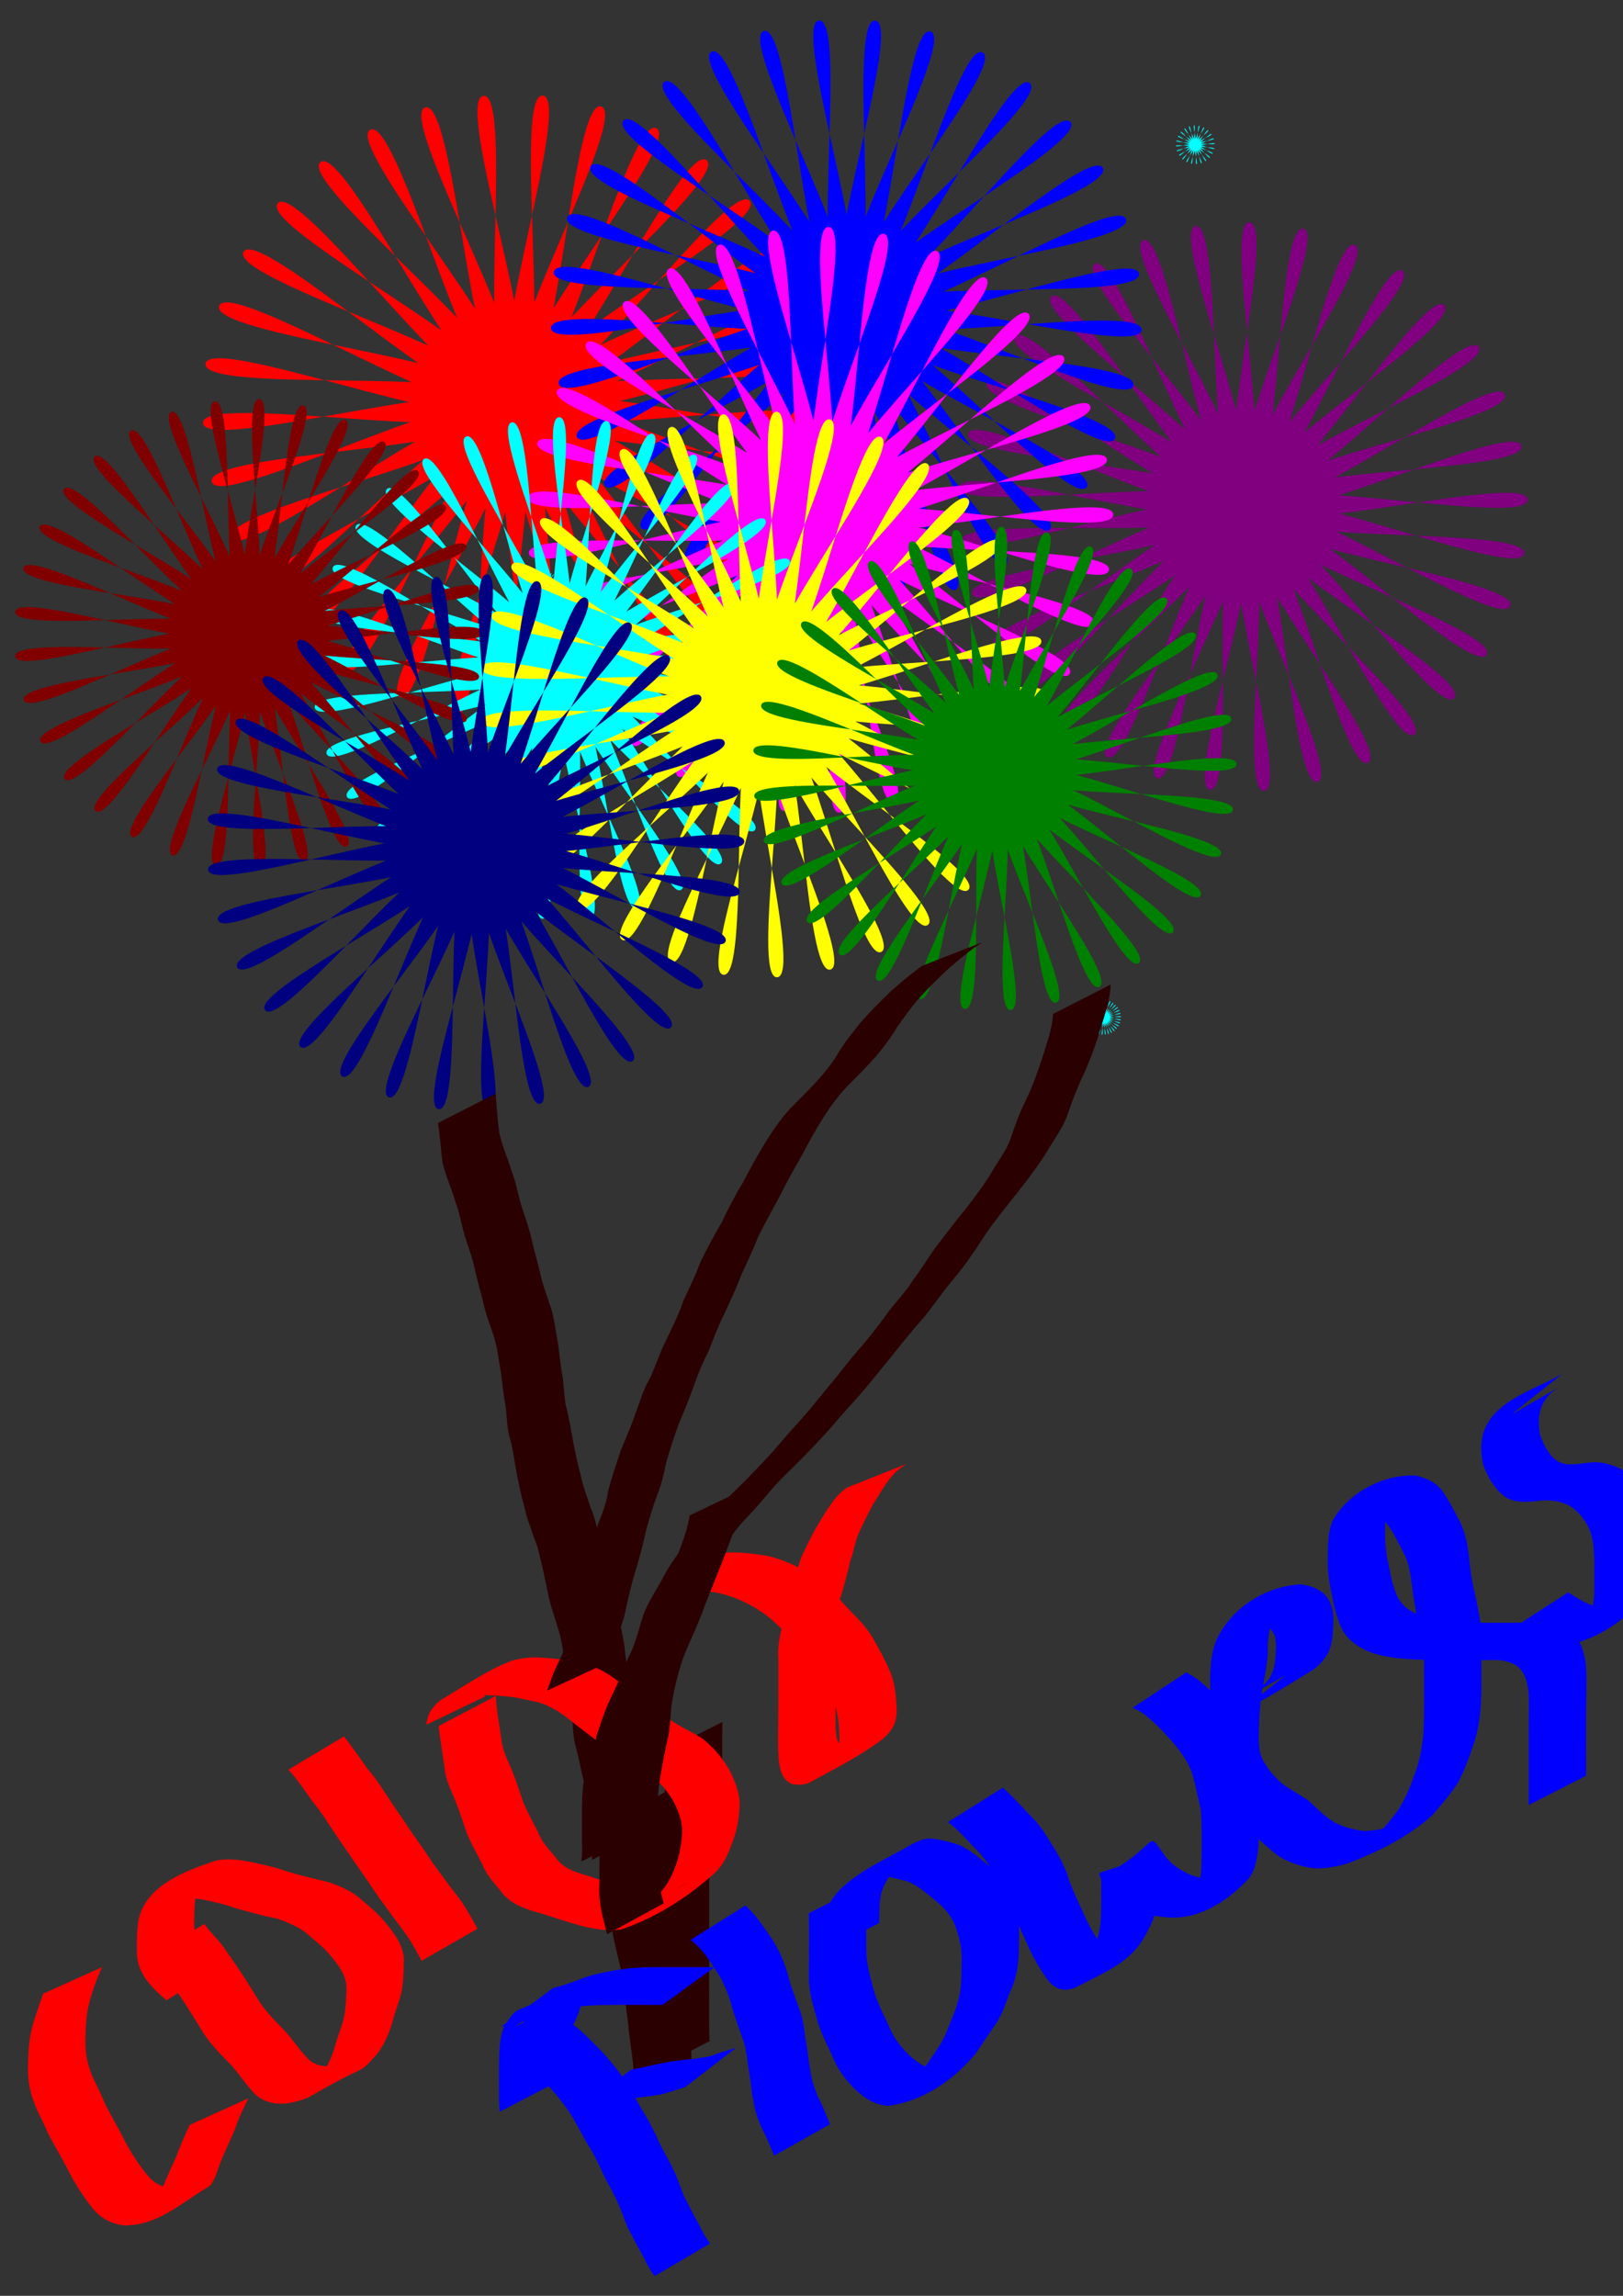 <?xml version="1.0" encoding="UTF-8" standalone="no"?>
<!-- Created with Inkscape (http://www.inkscape.org/) -->

<svg
   xmlns:dc="http://purl.org/dc/elements/1.1/"
   xmlns:cc="http://creativecommons.org/ns#"
   xmlns:rdf="http://www.w3.org/1999/02/22-rdf-syntax-ns#"
   xmlns:svg="http://www.w3.org/2000/svg"
   xmlns="http://www.w3.org/2000/svg"
   xmlns:sodipodi="http://sodipodi.sourceforge.net/DTD/sodipodi-0.dtd"
   xmlns:inkscape="http://www.inkscape.org/namespaces/inkscape"
   width="744.094"
   height="1052.362"
   id="svg2"
   version="1.1"
   inkscape:version="0.48.4 r9939"
   sodipodi:docname="New document 1">
  <rect width="100%" height="100%" fill="#333333" stroke="none"/>
  <defs
     id="defs4" />
  <sodipodi:namedview
     id="base"
     pagecolor="#ffffff"
     bordercolor="#666666"
     borderopacity="1.0"
     inkscape:pageopacity="0.0"
     inkscape:pageshadow="2"
     inkscape:zoom="0.5"
     inkscape:cx="375"
     inkscape:cy="520"
     inkscape:document-units="px"
     inkscape:current-layer="layer1"
     showgrid="false"
     inkscape:window-width="1366"
     inkscape:window-height="701"
     inkscape:window-x="-5"
     inkscape:window-y="-5"
     inkscape:window-maximized="1" />
  <g
     inkscape:label="Layer 1"
     inkscape:groupmode="layer"
     id="layer1">
    <path
       sodipodi:type="star"
       style="fill:#00ffff"
       id="path3013"
       sodipodi:sides="24"
       sodipodi:cx="548"
       sodipodi:cy="66.362183"
       sodipodi:r1="8.9442719"
       sodipodi:r2="1.2108773"
       sodipodi:arg1="-2.677945"
       sodipodi:arg2="-2.5470454"
       inkscape:flatsided="false"
       inkscape:rounded="-0.11"
       inkscape:randomized="0"
       d="m 540,62.362 c -0.381,0.762 7.474,2.616 6.997,3.322 -0.477,0.706 -5.124,-5.893 -5.689,-5.256 -0.565,0.637 6.542,4.461 5.899,5.019 -0.644,0.558 -3.424,-7.019 -4.135,-6.549 -0.711,0.469 5.165,6.003 4.399,6.375 -0.766,0.373 -1.491,-7.666 -2.299,-7.396 -0.808,0.269 3.435,7.135 2.599,7.296 -0.837,0.162 0.544,-7.79 -0.306,-7.739 -0.85,0.051 1.472,7.781 0.622,7.72 -0.85,-0.06 2.542,-7.384 1.707,-7.555 -0.835,-0.171 -0.592,7.897 -1.398,7.618 -0.805,-0.278 4.367,-6.475 3.604,-6.856 -0.762,-0.381 -2.616,7.474 -3.322,6.997 -0.706,-0.477 5.893,-5.124 5.256,-5.689 -0.637,-0.565 -4.461,6.542 -5.019,5.899 -0.558,-0.644 7.019,-3.424 6.549,-4.135 -0.469,-0.711 -6.003,5.165 -6.375,4.399 -0.373,-0.766 7.666,-1.491 7.396,-2.299 -0.269,-0.808 -7.135,3.435 -7.296,2.599 -0.162,-0.837 7.79,0.544 7.739,-0.306 -0.051,-0.85 -7.781,1.472 -7.72,0.622 0.06,-0.85 7.384,2.542 7.555,1.707 0.171,-0.835 -7.897,-0.592 -7.618,-1.398 0.278,-0.805 6.475,4.367 6.856,3.604 0.381,-0.762 -7.474,-2.616 -6.997,-3.322 0.477,-0.706 5.124,5.893 5.689,5.256 0.565,-0.637 -6.542,-4.461 -5.899,-5.019 0.644,-0.558 3.424,7.019 4.135,6.549 0.711,-0.469 -5.165,-6.003 -4.399,-6.375 0.766,-0.373 1.491,7.666 2.299,7.396 0.808,-0.269 -3.435,-7.135 -2.599,-7.296 0.837,-0.162 -0.544,7.79 0.306,7.739 0.85,-0.051 -1.472,-7.781 -0.622,-7.72 0.85,0.06 -2.542,7.384 -1.707,7.555 0.835,0.171 0.592,-7.897 1.398,-7.618 0.805,0.278 -4.367,6.475 -3.604,6.856 0.762,0.381 2.616,-7.474 3.322,-6.997 0.706,0.477 -5.893,5.124 -5.256,5.689 0.637,0.565 4.461,-6.542 5.019,-5.899 0.558,0.644 -7.019,3.424 -6.549,4.135 0.469,0.711 6.003,-5.165 6.375,-4.399 0.373,0.766 -7.666,1.491 -7.396,2.299 0.269,0.808 7.135,-3.435 7.296,-2.599 0.162,0.837 -7.79,-0.544 -7.739,0.306 0.051,0.85 7.781,-1.472 7.72,-0.622 -0.06,0.85 -7.384,-2.542 -7.555,-1.707 -0.171,0.835 7.897,0.592 7.618,1.398 -0.278,0.805 -6.475,-4.367 -6.856,-3.604 z" />
    <path
       sodipodi:type="star"
       style="fill:#800080"
       id="path3017"
       sodipodi:sides="33"
       sodipodi:cx="570"
       sodipodi:cy="232.36218"
       sodipodi:r1="130.5067"
       sodipodi:r2="17.668022"
       sodipodi:arg1="1.3072324"
       sodipodi:arg2="1.4024322"
       inkscape:flatsided="false"
       inkscape:rounded="-0.11"
       inkscape:randomized="0"
       d="m 604,358.362 c 11.993,-3.236 -43.286,-106.5 -31.039,-108.582 12.247,-2.082 -5.81,113.647 6.579,112.739 12.389,-0.908 -22.349,-112.768 -9.929,-112.494 12.419,0.274 -27.213,110.494 -14.876,111.947 12.337,1.453 -0.603,-114.959 11.54,-112.34 12.143,2.619 -47.632,103.347 -35.793,107.109 11.839,3.762 21.164,-112.996 32.592,-108.126 11.428,4.87 -66.33,92.465 -55.417,98.399 10.913,5.934 42.166,-106.949 52.466,-100.004 10.3,6.945 -82.631,78.241 -73.037,86.134 9.593,7.892 61.644,-97.036 70.444,-88.268 8.799,8.768 -95.945,61.189 -88.018,70.755 7.926,9.565 78.894,-83.616 85.875,-73.341 6.981,10.275 -105.791,41.926 -99.818,52.818 5.973,10.892 93.293,-67.174 98.203,-55.764 4.91,11.411 -111.814,21.147 -108.01,32.973 3.803,11.826 104.32,-48.305 106.982,-36.171 2.662,12.134 -113.795,-0.396 -112.299,11.936 1.497,12.332 111.576,-27.689 111.894,-15.271 0.318,12.418 -111.664,-21.924 -112.528,-9.532 -0.864,12.392 114.8,-6.073 112.762,6.181 -2.038,12.254 -105.497,-42.661 -108.691,-30.656 -3.194,12.005 113.875,15.763 109.554,27.41 -4.321,11.647 -95.517,-61.855 -100.925,-50.672 -5.408,11.183 108.834,37.029 102.387,47.648 -6.447,10.619 -82.084,-78.814 -89.511,-68.856 -7.427,9.958 99.859,56.957 91.519,66.164 -8.34,9.207 -65.685,-92.924 -74.863,-84.552 -9.177,8.372 87.275,74.826 77.344,82.288 -9.932,7.462 -46.912,-103.676 -57.508,-97.192 -10.596,6.484 71.537,89.991 60.373,95.439 -11.164,5.448 -26.444,-110.681 -38.075,-106.319 -11.632,4.362 53.214,101.903 41.22,105.14 -11.993,3.236 -5.019,-113.685 -17.266,-111.603 -12.247,2.082 32.967,110.133 20.577,111.041 -12.389,0.908 16.586,-112.581 4.167,-112.854 -12.419,-0.274 11.528,114.381 -0.809,112.928 -12.337,-1.453 37.593,-107.407 25.45,-110.026 -12.143,-2.619 -10.327,114.496 -22.166,110.734 -11.839,-3.762 57.24,-98.352 45.812,-103.222 -11.428,-4.87 -31.809,110.473 -42.722,104.538 -10.913,-5.934 74.819,-85.741 64.519,-92.686 -10.3,-6.945 -52.141,102.456 -61.734,94.564 -9.593,-7.892 89.694,-70.032 80.894,-78.801 -8.799,-8.768 -70.589,90.737 -78.515,81.172 -7.926,-9.565 101.326,-51.792 94.345,-62.068 -6.981,-10.275 -86.485,75.738 -92.458,64.846 -5.973,-10.892 109.297,-31.68 104.387,-43.091 -4.91,-11.411 -99.256,58.002 -103.059,46.176 -3.803,-11.826 113.317,-10.423 110.655,-22.557 -2.662,-12.134 -108.439,38.17 -109.936,25.838 -1.497,-12.332 113.242,11.211 112.925,-1.207 -0.318,-12.418 -113.703,16.958 -112.839,4.565 0.864,-12.392 109.074,32.44 111.113,20.185 2.038,-12.254 -114.858,-4.867 -111.664,-16.872 3.194,-12.005 100.964,52.496 105.284,40.849 4.321,-11.647 -111.861,-26.516 -106.453,-37.7 5.408,-11.183 89.204,70.655 95.651,60.036 6.447,-10.619 -104.821,-47.207 -97.394,-57.165 7.427,-9.958 74.221,86.26 82.561,77.053 8.34,-9.207 -93.993,-66.191 -84.816,-74.564 9.177,-8.372 56.555,98.747 66.486,91.285 9.932,-7.462 -79.768,-82.784 -69.172,-89.268 10.596,-6.484 36.845,107.666 48.009,102.218 11.164,-5.448 -62.659,-96.384 -51.028,-100.745 C 587.835,244.544 592.007,361.599 604,358.362 z"
       inkscape:transform-center-x="-0.1347425"
       inkscape:transform-center-y="-0.15631828" />
    <path
       sodipodi:type="star"
       style="fill:#ff0000"
       id="path3025"
       sodipodi:sides="33"
       sodipodi:cx="236"
       sodipodi:cy="186.36218"
       sodipodi:r1="143.12233"
       sodipodi:r2="19.375928"
       sodipodi:arg1="0.99442111"
       sodipodi:arg2="1.0896209"
       inkscape:flatsided="false"
       inkscape:rounded="-0.11"
       inkscape:randomized="0"
       d="m 314,306.362 c 11.422,-7.425 -81.109,-96.519 -69.032,-102.824 12.076,-6.305 32.292,120.546 44.913,115.417 12.621,-5.129 -61.377,-110.125 -48.325,-114.03 13.051,-3.906 8.895,124.479 22.258,121.831 13.364,-2.647 -39.426,-119.75 -25.872,-121.115 13.555,-1.365 -14.824,123.913 -1.201,123.842 13.623,-0.07 -16.051,-125.048 -2.483,-123.823 13.568,1.225 -38.007,118.868 -24.616,121.377 13.39,2.509 7.905,-125.826 20.996,-122.055 13.091,3.77 -59.816,109.527 -47.142,114.525 12.673,4.998 31.574,-122.056 43.715,-115.876 12.141,6.18 -79.463,96.228 -67.964,103.533 11.499,7.306 54.103,-113.875 64.855,-105.509 10.752,8.366 -96.238,79.45 -86.33,88.8 9.908,9.35 74.676,-101.578 83.651,-91.328 8.975,10.249 -109.535,59.801 -101.575,70.857 7.96,11.056 92.55,-85.609 99.423,-73.847 6.873,11.763 -118.873,37.991 -113.149,50.354 5.723,12.363 107.08,-66.547 111.602,-53.696 4.522,12.851 -123.914,14.808 -120.634,28.03 3.28,13.222 117.739,-45.08 119.747,-31.605 2.009,13.474 -124.478,-8.911 -123.759,4.693 0.719,13.604 124.142,-21.983 123.565,-8.372 -0.578,13.611 -120.542,-32.308 -122.411,-18.813 -1.869,13.494 126.059,1.909 122.916,15.164 -3.143,13.256 -112.249,-54.536 -116.638,-41.639 -4.389,12.897 123.42,25.731 117.825,38.152 -5.595,12.421 -99.899,-74.794 -106.65,-62.961 -6.75,11.833 116.32,48.623 108.475,59.761 -7.845,11.138 -83.939,-92.349 -92.807,-82.007 -8.868,10.342 105.016,69.758 95.205,79.21 -9.811,9.452 -64.945,-106.565 -75.61,-98.089 -10.665,8.477 89.916,88.372 78.494,95.797 C 214.018,177.541 181.836,53.186 169.76,59.491 157.684,65.796 241.327,163.283 228.706,168.412 216.085,173.54 208.019,45.342 194.967,49.248 181.916,53.154 245.598,164.708 232.235,167.356 218.871,170.003 235.213,42.595 221.658,43.96 208.103,45.325 249.523,166.916 235.9,166.987 222.277,167.057 262.435,45.044 248.867,43.819 235.299,42.595 252.959,169.827 239.568,167.318 226.178,164.809 288.702,52.601 275.611,48.83 262.52,45.06 255.782,173.335 243.108,168.337 230.435,163.339 313.064,64.992 300.923,58.812 288.782,52.632 257.889,177.314 246.391,170.008 234.892,162.702 334.641,81.77 323.889,73.404 313.137,65.038 259.206,181.62 249.298,172.27 239.39,162.92 352.653,102.328 343.678,92.078 334.704,81.829 259.684,186.098 251.725,175.041 c -7.96,-11.056 114.723,-49.118 107.851,-60.881 -6.873,-11.763 -100.269,76.424 -105.992,64.062 -5.723,-12.363 121.946,-26.519 117.424,-39.37 -4.522,-12.851 -112.92,56.067 -116.201,42.845 -3.28,-13.222 124.761,-2.962 122.752,-16.436 -2.009,-13.474 -121.491,33.684 -122.209,20.079 -0.719,-13.604 123.067,20.703 123.645,7.092 0.578,-13.611 -125.67,10.083 -123.801,-3.412 1.869,-13.494 116.925,43.619 120.068,30.364 3.143,-13.256 -125.307,-13.883 -120.918,-26.78 4.389,-12.897 106.557,64.959 112.152,52.538 5.595,-12.421 -120.415,-37.346 -113.665,-49.179 6.75,-11.833 92.338,83.951 100.182,72.814 7.845,-11.138 -111.171,-59.46 -102.303,-69.802 8.868,-10.342 74.781,99.909 84.592,90.457 9.811,-9.452 -97.909,-79.425 -87.245,-87.902 10.665,-8.477 54.522,112.256 65.944,104.832 z"
       inkscape:transform-center-x="-0.034715496"
       inkscape:transform-center-y="0.28443952" />
    <path
       sodipodi:type="star"
       style="fill:#0000ff"
       id="path3027"
       sodipodi:sides="33"
       sodipodi:cx="388"
       sodipodi:cy="144.36218"
       sodipodi:r1="135.55811"
       sodipodi:r2="18.351882"
       sodipodi:arg1="1.1930297"
       sodipodi:arg2="1.2882294"
       inkscape:flatsided="false"
       inkscape:rounded="-0.11"
       inkscape:randomized="0"
       d="m 438,270.362 c 11.993,-4.759 -57.275,-104.778 -44.883,-108.376 12.392,-3.598 7.456,117.965 20.134,115.561 12.677,-2.404 -36.41,-113.724 -23.562,-114.912 12.848,-1.188 -15.003,117.244 -2.1,117.283 12.903,0.039 -14.23,-118.56 -1.389,-117.294 12.841,1.265 -36.921,112.286 -24.258,114.767 12.663,2.48 8.465,-119.11 20.834,-115.437 12.37,3.673 -57.504,103.27 -45.54,108.102 11.964,4.832 30.854,-115.356 42.305,-109.408 11.451,5.947 -76.009,90.521 -65.175,97.53 10.834,7.009 52.127,-107.432 62.246,-99.425 10.118,8.007 -91.766,74.5 -82.455,83.433 9.311,8.933 71.517,-95.625 79.937,-85.848 8.42,9.777 -104.207,55.787 -96.754,66.32 7.453,10.533 88.322,-80.363 94.739,-69.168 6.418,11.194 -112.882,35.058 -107.557,46.811 5.325,11.753 101.934,-62.195 106.118,-49.989 4.183,12.206 -117.477,13.061 -114.473,25.61 3.004,12.549 111.863,-41.78 113.66,-29.003 1.798,12.777 -117.825,-9.408 -117.251,3.483 0.575,12.89 117.748,-19.855 117.095,-6.968 -0.653,12.887 -113.916,-31.536 -115.791,-18.77 -1.875,12.766 119.378,2.788 116.298,15.318 -3.08,12.53 -105.889,-52.525 -110.146,-40.344 -4.257,12.181 116.693,25.33 111.297,37.051 -5.396,11.721 -94.035,-71.615 -100.52,-60.461 -6.485,11.155 109.79,46.956 102.274,57.444 -7.516,10.488 -78.782,-88.117 -87.262,-78.392 -8.479,9.726 98.92,66.886 89.554,75.762 -9.365,8.876 -60.682,-101.435 -70.849,-93.489 -10.167,7.945 84.474,84.398 73.598,91.341 C 367.249,135.837 337.736,17.808 326.249,23.686 314.763,29.563 393.224,122.545 381.231,127.304 369.238,132.064 362.595,10.582 350.203,14.18 337.812,17.778 397.259,123.928 384.582,126.331 371.904,128.735 388.372,8.192 375.524,9.379 362.675,10.567 400.959,126.05 388.056,126.01 375.152,125.971 414.136,10.723 401.295,9.458 388.454,8.192 404.19,128.833 391.528,126.353 378.865,123.872 438.955,18.084 426.585,14.412 414.216,10.739 406.837,132.178 394.872,127.346 382.908,122.514 461.932,30.01 450.481,24.062 439.031,18.115 408.802,135.963 397.969,128.954 387.135,121.945 482.238,46.068 472.119,38.061 462.001,30.054 410.016,140.051 400.704,131.119 391.393,122.186 499.137,65.679 490.717,55.902 482.296,46.124 410.434,144.296 402.981,133.762 395.529,123.229 512.019,88.134 505.602,76.939 499.184,65.745 410.041,148.543 404.716,136.789 c -5.325,-11.753 115.703,-24.169 111.52,-36.375 -4.183,-12.206 -107.385,52.224 -110.389,39.676 -3.004,-12.549 118.186,-1.835 116.389,-14.612 -1.798,-12.777 -115.328,30.958 -115.903,18.067 -0.575,-12.89 116.398,20.565 117.051,7.678 0.653,-12.887 -119.102,8.572 -117.227,-4.194 1.875,-12.766 110.402,42.222 113.482,29.692 3.08,-12.53 -118.572,-14.123 -114.315,-26.303 4.257,-12.181 100.417,62.353 105.812,50.632 5.396,-11.721 -113.757,-36.308 -107.271,-47.462 6.485,-11.155 86.802,80.23 94.318,69.742 7.516,-10.488 -104.83,-57.18 -96.35,-66.906 8.479,-9.726 70.049,95.207 79.415,86.331 9.365,-8.876 -92.114,-75.986 -81.947,-83.931 10.167,-7.945 50.765,106.744 61.642,99.801 10.876,-6.943 -76.069,-92.045 -64.582,-97.923 11.487,-5.878 29.647,114.422 41.64,109.663 z"
       inkscape:transform-center-x="0.019261734"
       inkscape:transform-center-y="0.28301581" />
    <path
       sodipodi:type="star"
       style="fill:#ff00ff"
       id="path3029"
       sodipodi:sides="33"
       sodipodi:cx="376"
       sodipodi:cy="238.36218"
       sodipodi:r1="134.40238"
       sodipodi:r2="18.195419"
       sodipodi:arg1="0.93324753"
       sodipodi:arg2="1.0284473"
       inkscape:flatsided="false"
       inkscape:rounded="-0.11"
       inkscape:randomized="0"
       d="m 456,346.362 c 10.28,-7.615 -81.566,-85.812 -70.608,-92.416 10.957,-6.603 37.188,111.136 48.724,105.604 11.535,-5.532 -63.852,-99.698 -51.843,-104.108 12.009,-4.41 15.484,116.165 27.857,112.917 12.374,-3.249 -43.83,-109.98 -31.203,-112.038 12.627,-2.058 -6.781,116.996 5.984,116.148 12.765,-0.848 -22.224,-116.288 -9.436,-115.919 12.788,0.369 -28.8,113.599 -16.105,115.182 12.695,1.583 0.185,-118.392 12.672,-115.61 12.487,2.782 -49.778,106.096 -37.612,110.052 12.166,3.957 22.588,-116.218 34.323,-111.122 11.735,5.095 -68.957,94.758 -57.76,100.945 11.197,6.188 44.174,-109.843 54.732,-102.619 10.558,7.224 -85.644,79.995 -75.82,88.19 9.824,8.195 64.164,-99.498 73.164,-90.406 9,9.092 -99.236,62.341 -91.14,72.247 8.095,9.906 81.834,-85.557 88.951,-74.926 7.117,10.631 -109.24,42.434 -103.166,53.693 6.074,11.259 96.547,-68.523 101.524,-56.738 4.977,11.786 -115.297,20.993 -111.463,33.199 3.834,12.205 107.77,-49.013 110.427,-36.499 2.656,12.514 -117.186,-1.206 -115.732,11.504 1.455,12.71 115.099,-27.732 115.339,-14.941 0.24,12.791 -114.841,-23.362 -115.818,-10.606 -0.977,12.756 118.267,-5.448 116.082,7.157 -2.185,12.605 -108.344,-44.674 -111.717,-32.333 -3.373,12.34 117.161,17.032 112.63,28.996 -4.531,11.964 -97.931,-64.37 -103.579,-52.891 -5.648,11.479 111.82,38.897 105.107,49.788 -6.714,10.89 -83.98,-81.741 -91.698,-71.538 -7.718,10.203 102.438,59.357 93.785,68.779 -8.653,9.423 -66.992,-96.157 -76.502,-87.599 -9.51,8.558 89.353,77.671 79.073,85.285 -10.28,7.615 -47.584,-107.098 -58.541,-100.494 -10.957,6.603 73.04,93.177 61.504,98.709 -11.535,5.532 -26.456,-114.168 -38.465,-109.757 -12.009,4.41 54.086,105.316 41.712,108.565 -12.374,3.249 -4.371,-117.111 -16.998,-115.053 -12.627,2.058 33.177,113.649 20.412,114.497 -12.765,0.848 17.871,-115.822 5.083,-116.191 -12.788,-0.369 11.069,117.874 -1.626,116.291 -12.695,-1.583 39.468,-110.347 26.981,-113.129 -12.487,-2.782 -11.438,117.839 -23.604,113.882 -12.166,-3.957 59.638,-100.883 47.903,-105.979 -11.735,-5.095 -33.533,113.544 -44.73,107.357 -11.197,-6.188 77.652,-87.774 67.094,-94.998 -10.558,-7.224 -54.415,105.146 -64.239,96.951 -9.824,-8.195 92.86,-71.492 83.86,-80.584 -9,-9.092 -73.331,92.948 -81.426,83.042 -8.095,-9.906 104.712,-52.626 97.595,-63.257 -7.117,-10.631 -89.596,77.39 -95.671,66.131 -6.074,-11.259 112.779,-31.858 107.803,-43.644 -4.977,-11.786 -102.623,59.036 -106.457,46.83 -3.834,-12.205 116.77,-9.939 114.114,-22.453 -2.656,-12.514 -111.941,38.547 -113.396,25.837 -1.455,-12.71 116.541,12.34 116.301,-0.451 -0.24,-12.791 -117.214,16.665 -116.236,3.91 0.977,-12.756 112.1,34.173 114.285,21.567 2.185,-12.605 -118.249,-5.819 -114.876,-18.159 3.373,-12.34 103.607,54.77 108.138,42.806 4.531,-11.964 -115.011,-28.092 -109.363,-39.571 5.648,-11.479 91.369,73.388 98.083,62.498 6.714,-10.89 -107.616,-49.351 -99.898,-59.553 7.718,-10.203 75.829,89.353 84.482,79.931 8.653,-9.423 -96.332,-68.825 -86.822,-77.383 9.51,-8.558 57.549,102.09 67.829,94.475 z"
       inkscape:transform-center-x="-0.18166793"
       inkscape:transform-center-y="-0.11807859" />
    <path
       sodipodi:type="star"
       style="fill:#00ffff"
       id="path3031"
       sodipodi:sides="33"
       sodipodi:cx="506"
       sodipodi:cy="466.36218"
       sodipodi:r1="8"
       sodipodi:r2="1.0830415"
       sodipodi:arg1="-1.5707963"
       sodipodi:arg2="-1.4755965"
       inkscape:flatsided="false"
       inkscape:rounded="-0.11"
       inkscape:randomized="0"
       d="m 506,458.362 c -0.761,0 0.861,6.994 0.103,6.922 -0.758,-0.072 2.159,-6.633 1.411,-6.777 -0.748,-0.144 -0.478,7.031 -1.209,6.816 -0.731,-0.215 3.375,-6.105 2.668,-6.388 -0.707,-0.283 -1.8,6.813 -2.477,6.464 -0.677,-0.349 4.469,-5.356 3.829,-5.767 -0.641,-0.412 -3.057,6.349 -3.656,5.879 -0.599,-0.471 5.402,-4.413 4.851,-4.939 -0.551,-0.525 -4.203,5.656 -4.702,5.081 -0.499,-0.575 6.14,-3.311 5.698,-3.931 -0.442,-0.62 -5.198,4.758 -5.579,4.099 -0.381,-0.659 6.655,-2.089 6.339,-2.782 -0.316,-0.693 -6.005,3.689 -6.254,2.969 -0.249,-0.72 6.931,-0.792 6.751,-1.532 -0.18,-0.74 -6.594,2.486 -6.702,1.732 -0.108,-0.754 6.955,0.534 6.919,-0.227 -0.036,-0.761 -6.945,1.193 -6.909,0.432 0.036,-0.761 6.728,1.841 6.837,1.087 0.108,-0.754 -7.046,-0.143 -6.866,-0.883 0.18,-0.74 6.258,3.081 6.508,2.361 0.249,-0.72 -6.891,-1.474 -6.575,-2.167 0.316,-0.693 5.562,4.21 5.943,3.55 0.381,-0.659 -6.488,-2.751 -6.046,-3.372 0.442,-0.62 4.665,5.186 5.164,4.611 0.499,-0.576 -5.85,-3.93 -5.299,-4.455 0.551,-0.525 3.599,5.975 4.198,5.505 0.599,-0.471 -5,-4.966 -4.36,-5.377 0.641,-0.412 2.403,6.548 3.08,6.2 0.677,-0.349 -3.97,-5.822 -3.263,-6.105 0.707,-0.283 1.121,6.885 1.851,6.67 0.731,-0.215 -2.797,-6.468 -2.049,-6.612 0.748,-0.144 -0.203,6.973 0.555,6.9 0.758,-0.072 -1.522,-6.881 -0.76,-6.881 0.761,0 -1.518,6.808 -0.76,6.881 0.758,0.072 -0.192,-7.044 0.555,-6.9 0.748,0.144 -2.78,6.398 -2.049,6.612 0.731,0.215 1.144,-6.954 1.851,-6.67 0.707,0.283 -3.94,5.756 -3.263,6.105 0.677,0.349 2.44,-6.611 3.08,-6.2 0.641,0.412 -4.958,4.907 -4.36,5.377 0.599,0.471 3.647,-6.03 4.198,-5.505 0.551,0.525 -5.797,3.88 -5.299,4.455 0.499,0.575 4.722,-5.231 5.164,-4.611 0.442,0.62 -6.427,2.712 -6.046,3.372 0.381,0.659 5.627,-4.243 5.943,-3.55 0.316,0.693 -6.824,1.447 -6.575,2.167 0.249,0.72 6.328,-3.101 6.508,-2.361 0.18,0.74 -6.974,0.129 -6.866,0.883 0.108,0.754 6.801,-1.848 6.837,-1.087 0.036,0.761 -6.873,-1.193 -6.909,-0.432 -0.036,0.761 7.027,-0.527 6.919,0.227 -0.108,0.754 -6.523,-2.472 -6.702,-1.732 -0.18,0.74 7,0.812 6.751,1.532 -0.249,0.72 -5.937,-3.662 -6.254,-2.969 -0.316,0.693 6.72,2.122 6.339,2.782 -0.381,0.659 -5.137,-4.719 -5.579,-4.099 -0.442,0.62 6.197,3.356 5.698,3.931 -0.499,0.576 -4.151,-5.606 -4.702,-5.081 -0.551,0.525 5.45,4.468 4.851,4.939 -0.599,0.471 -3.015,-6.29 -3.656,-5.879 -0.641,0.412 4.506,5.418 3.829,5.767 -0.677,0.349 -1.77,-6.747 -2.477,-6.464 -0.707,0.283 3.399,6.173 2.668,6.388 -0.731,0.215 -0.461,-6.96 -1.209,-6.816 -0.748,0.144 2.169,6.705 1.411,6.777 -0.758,0.072 0.864,-6.922 0.103,-6.922 z"
       inkscape:transform-center-y="-0.017838082" />
    <path
       sodipodi:type="star"
       style="fill:#00ffff"
       id="path3033"
       sodipodi:sides="33"
       sodipodi:cx="250"
       sodipodi:cy="268.36218"
       sodipodi:r1="6.3245553"
       sodipodi:r2="0.85621949"
       sodipodi:arg1="-2.8198421"
       sodipodi:arg2="-2.7246423"
       inkscape:flatsided="false"
       inkscape:rounded="-0.11"
       inkscape:randomized="0"
       d="m 244,266.362 c -0.19,0.571 5.461,1.103 5.217,1.653 -0.244,0.55 -4.435,-3.277 -4.73,-2.753 -0.295,0.525 5.154,2.116 4.81,2.611 -0.344,0.494 -3.735,-4.058 -4.124,-3.598 -0.389,0.459 4.66,3.053 4.229,3.474 -0.431,0.42 -2.899,-4.691 -3.368,-4.313 -0.469,0.378 3.998,3.88 3.495,4.211 -0.503,0.331 -1.959,-5.155 -2.491,-4.873 -0.532,0.282 3.191,4.567 2.635,4.797 -0.556,0.23 -0.948,-5.433 -1.524,-5.256 -0.576,0.176 2.269,5.088 1.68,5.209 -0.59,0.121 0.097,-5.514 -0.502,-5.45 -0.599,0.064 1.265,5.426 0.663,5.432 -0.602,0.007 1.139,-5.396 0.539,-5.446 -0.6,-0.05 0.216,5.567 -0.377,5.46 -0.592,-0.107 2.139,-5.083 1.56,-5.246 -0.58,-0.163 -0.842,5.507 -1.403,5.29 -0.561,-0.217 3.063,-4.586 2.524,-4.856 -0.538,-0.27 -1.869,5.248 -2.379,4.929 -0.51,-0.32 3.875,-3.924 3.398,-4.29 -0.477,-0.367 -2.828,4.8 -3.269,4.389 -0.44,-0.41 4.548,-3.119 4.148,-3.57 -0.399,-0.45 -3.686,4.178 -4.04,3.692 -0.355,-0.486 5.056,-2.202 4.749,-2.72 -0.307,-0.518 -4.41,3.405 -4.666,2.86 -0.256,-0.545 5.381,-1.206 5.178,-1.772 -0.203,-0.567 -4.974,2.509 -5.123,1.925 -0.149,-0.583 5.512,-0.165 5.42,-0.76 -0.092,-0.595 -5.359,1.522 -5.395,0.921 -0.035,-0.601 5.444,0.881 5.466,0.279 0.022,-0.602 -5.55,0.48 -5.472,-0.116 0.079,-0.597 5.179,1.895 5.314,1.308 0.135,-0.587 -5.541,-0.579 -5.351,-1.15 0.19,-0.571 4.727,2.841 4.97,2.291 0.244,-0.55 -5.331,-1.617 -5.036,-2.142 0.295,-0.525 4.104,3.684 4.447,3.19 0.344,-0.494 -4.929,-2.597 -4.54,-3.056 0.389,-0.459 3.332,4.394 3.763,3.974 0.431,-0.42 -4.349,-3.483 -3.88,-3.86 0.469,-0.378 2.44,4.945 2.943,4.614 0.503,-0.331 -3.611,-4.243 -3.079,-4.525 0.532,-0.282 1.46,5.318 2.017,5.088 0.556,-0.23 -2.743,-4.849 -2.167,-5.026 0.576,-0.176 0.428,5.498 1.017,5.377 0.59,-0.121 -1.775,-5.281 -1.177,-5.345 0.599,-0.064 -0.621,5.48 -0.019,5.473 0.602,-0.007 -0.744,-5.521 -0.144,-5.471 0.6,0.05 -1.647,5.263 -1.054,5.37 0.592,0.107 0.314,-5.562 0.894,-5.399 0.58,0.163 -2.613,4.856 -2.051,5.074 0.561,0.217 1.361,-5.402 1.9,-5.133 0.538,0.27 -3.485,4.274 -2.975,4.594 0.51,0.32 2.359,-5.047 2.837,-4.68 0.477,0.367 -4.231,3.538 -3.79,3.948 0.44,0.41 3.272,-4.509 3.671,-4.059 0.399,0.45 -4.824,2.673 -4.469,3.159 0.355,0.486 4.066,-3.809 4.373,-3.291 0.307,0.518 -5.242,1.712 -4.986,2.256 0.256,0.545 4.713,-2.97 4.917,-2.404 0.203,0.567 -5.472,0.689 -5.323,1.272 0.149,0.583 5.19,-2.025 5.283,-1.43 0.092,0.595 -5.503,-0.359 -5.467,0.242 0.035,0.601 5.48,-1.006 5.458,-0.404 -0.022,0.602 -5.336,-1.394 -5.414,-0.797 -0.079,0.597 5.571,0.049 5.436,0.636 -0.135,0.587 -4.975,-2.379 -5.166,-1.808 z"
       inkscape:transform-center-x="-0.0033927685"
       inkscape:transform-center-y="0.010711685" />
    <path
       sodipodi:type="star"
       style="fill:#00ffff"
       id="path3035"
       sodipodi:sides="33"
       sodipodi:cx="258"
       sodipodi:cy="306.36218"
       sodipodi:r1="115.1347"
       sodipodi:r2="15.586958"
       sodipodi:arg1="1.2710203"
       sodipodi:arg2="1.36622"
       inkscape:flatsided="false"
       inkscape:rounded="-0.11"
       inkscape:randomized="0"
       d="m 292,416.362 c 10.47,-3.236 -41.564,-92.512 -30.833,-94.738 10.731,-2.226 -1.492,100.381 9.401,99.185 10.894,-1.196 -23.305,-98.706 -12.347,-98.861 10.958,-0.155 -20.463,98.285 -9.539,99.172 10.923,0.887 -4.204,-101.333 6.586,-99.411 10.79,1.921 -38.693,92.636 -28.135,95.574 10.558,2.938 15.05,-100.297 25.28,-96.369 10.231,3.929 -55.526,83.639 -45.714,88.522 9.811,4.883 33.759,-95.636 43.062,-89.843 9.303,5.794 -70.351,71.619 -61.641,78.271 8.71,6.652 51.248,-87.519 59.286,-80.07 8.038,7.45 -82.634,57.011 -75.34,65.191 7.293,8.18 66.885,-76.239 73.368,-67.403 6.483,8.836 -91.93,40.342 -86.316,49.755 5.614,9.412 80.105,-62.203 84.798,-52.3 4.693,9.903 -97.903,22.215 -94.172,32.52 3.731,10.305 90.429,-45.919 93.164,-35.306 2.734,10.613 -100.338,3.286 -98.625,14.11 1.713,10.824 97.485,-27.975 98.162,-17.037 0.677,10.938 -99.147,-15.763 -99.513,-4.81 -0.366,10.953 101.018,-9.021 99.612,1.848 -1.406,10.869 -94.372,-34.242 -96.805,-23.556 -2.432,10.686 100.9,10.26 97.462,20.666 -3.437,10.406 -86.186,-51.483 -90.597,-41.451 -4.411,10.032 97.134,29.17 91.79,38.738 -5.345,9.568 -74.886,-66.863 -81.115,-57.847 -6.23,9.016 89.859,47.026 82.8,55.409 -7.059,8.383 -60.878,-79.827 -68.702,-72.153 -7.824,7.674 79.335,63.182 70.817,70.078 -8.518,6.896 -44.671,-89.906 -53.805,-83.851 -9.135,6.055 65.944,77.054 56.275,82.214 -9.669,5.159 -26.849,-96.735 -36.964,-92.518 -10.115,4.217 50.17,88.142 39.699,91.378 -10.47,3.236 -8.056,-100.068 -18.787,-97.842 -10.731,2.226 32.582,96.044 21.688,97.24 -10.894,1.196 11.027,-99.785 0.069,-99.629 -10.958,0.155 13.817,100.474 2.894,99.587 -10.923,-0.887 29.712,-95.894 18.923,-97.816 -10.79,-1.921 -5.448,101.273 -16.006,98.335 -10.558,-2.938 47.324,-88.538 37.093,-92.467 -10.231,-3.928 -24.515,98.412 -34.326,93.529 -9.811,-4.883 63.225,-77.982 53.922,-83.776 -9.303,-5.794 -42.697,91.994 -51.407,85.343 -8.71,-6.652 76.84,-64.608 68.802,-72.057 -8.038,-7.45 -59.335,82.251 -66.629,74.072 -7.293,-8.18 87.679,-48.898 81.196,-57.734 -6.483,-8.836 -73.829,69.536 -79.443,60.123 -5.614,-9.412 95.348,-31.421 90.655,-41.325 -4.693,-9.903 -85.655,54.307 -89.386,44.002 -3.731,-10.305 99.572,-12.809 96.837,-23.421 -2.734,-10.613 -94.385,37.115 -96.098,26.291 -1.713,-10.824 100.196,6.267 99.52,-4.671 -0.677,-10.938 -99.703,18.582 -99.337,7.629 0.366,-10.953 97.2,25.116 98.605,14.247 1.406,-10.869 -101.418,-0.623 -98.985,-11.309 2.432,-10.686 90.69,43.057 94.127,32.651 3.437,-10.406 -99.467,-19.805 -95.057,-29.837 4.411,-10.032 80.902,59.442 86.247,49.875 5.345,-9.568 -93.922,-38.271 -87.692,-47.288 6.23,-9.016 68.191,73.679 75.249,65.296 7.059,-8.383 -84.982,-55.354 -77.158,-63.029 7.824,-7.674 53.015,85.253 61.532,78.357 8.518,-6.896 -72.97,-70.437 -63.835,-76.492 9.135,-6.055 35.922,93.745 45.591,88.586 9.669,-5.159 -58.321,-82.974 -48.206,-87.191 10.115,-4.217 17.532,98.849 28.002,95.613 z"
       inkscape:transform-center-x="0.07648003"
       inkscape:transform-center-y="-0.18028885" />
    <path
       sodipodi:type="star"
       style="fill:#800000"
       id="path3037"
       sodipodi:sides="33"
       sodipodi:cx="448"
       sodipodi:cy="356.36218"
       sodipodi:r1="7.2111026"
       sodipodi:r2="0.97624046"
       sodipodi:arg1="-0.98279372"
       sodipodi:arg2="-0.88759395"
       inkscape:flatsided="false"
       inkscape:rounded="-0.11"
       inkscape:randomized="0"
       d="m 452,350.362 c -0.571,-0.381 -2.851,5.676 -3.384,5.243 -0.532,-0.433 4.936,-3.895 4.447,-4.377 -0.489,-0.482 -3.874,5.034 -4.315,4.508 -0.441,-0.526 5.584,-2.891 5.195,-3.457 -0.389,-0.566 -4.757,4.21 -5.09,3.61 -0.333,-0.6 6.03,-1.782 5.755,-2.411 -0.275,-0.629 -5.468,3.234 -5.681,2.581 -0.214,-0.652 6.258,-0.609 6.108,-1.278 -0.151,-0.67 -5.981,2.14 -6.067,1.459 -0.086,-0.681 6.26,0.587 6.239,-0.099 -0.021,-0.686 -6.278,0.97 -6.233,0.285 0.044,-0.685 6.036,1.761 6.145,1.083 0.109,-0.678 -6.348,-0.236 -6.175,-0.9 0.173,-0.664 5.594,2.871 5.829,2.227 0.235,-0.645 -6.188,-1.433 -5.893,-2.052 0.296,-0.619 4.949,3.878 5.302,3.29 0.353,-0.589 -5.805,-2.578 -5.398,-3.13 0.407,-0.552 4.126,4.745 4.584,4.234 0.458,-0.511 -5.213,-3.63 -4.708,-4.095 0.505,-0.465 3.153,5.44 3.7,5.025 0.547,-0.415 -4.431,-4.551 -3.848,-4.912 0.584,-0.361 2.067,5.938 2.682,5.634 0.615,-0.304 -3.49,-5.307 -2.849,-5.552 0.641,-0.244 0.906,6.222 1.567,6.04 0.662,-0.182 -2.423,-5.872 -1.746,-5.991 0.676,-0.119 -0.288,6.281 0.396,6.227 0.684,-0.054 -1.267,-6.224 -0.581,-6.213 0.686,0.011 -1.472,6.113 -0.79,6.19 0.682,0.077 -0.067,-6.352 0.605,-6.211 0.672,0.141 -2.602,5.724 -1.947,5.929 0.655,0.204 1.137,-6.25 1.77,-5.984 0.633,0.266 -3.638,5.128 -3.034,5.453 0.605,0.325 2.299,-5.922 2.87,-5.541 0.571,0.381 -4.543,4.347 -4.011,4.78 0.532,0.433 3.378,-5.379 3.867,-4.897 0.489,0.482 -5.284,3.409 -4.843,3.935 0.441,0.526 4.335,-4.643 4.724,-4.077 0.389,0.566 -5.833,2.347 -5.5,2.947 0.333,0.6 5.135,-3.739 5.41,-3.11 0.275,0.629 -6.172,1.201 -5.958,1.853 0.214,0.652 5.75,-2.699 5.901,-2.03 0.151,0.67 -6.288,0.011 -6.201,0.692 0.086,0.681 6.157,-1.562 6.178,-0.876 0.021,0.686 -6.176,-1.179 -6.22,-0.494 -0.044,0.685 6.341,-0.369 6.232,0.309 -0.109,0.678 -5.841,-2.327 -6.014,-1.662 -0.173,0.664 6.297,0.838 6.061,1.483 -0.235,0.645 -5.296,-3.39 -5.591,-2.771 -0.296,0.619 6.024,2.015 5.671,2.603 -0.353,0.589 -4.558,-4.331 -4.966,-3.779 -0.407,0.552 5.534,3.118 5.076,3.629 -0.458,0.511 -3.656,-5.115 -4.161,-4.65 -0.505,0.465 4.844,4.109 4.297,4.524 -0.547,0.415 -2.622,-5.715 -3.206,-5.354 -0.584,0.361 3.979,4.952 3.363,5.256 -0.615,0.304 -1.493,-6.108 -2.135,-5.864 -0.641,0.244 2.97,5.615 2.308,5.797 -0.662,0.182 -0.31,-6.28 -0.986,-6.162 -0.676,0.119 1.853,6.076 1.169,6.129 -0.684,0.054 0.884,-6.225 0.198,-6.237 -0.686,-0.011 0.67,6.317 -0.012,6.24 -0.682,-0.077 2.046,-5.946 1.374,-6.087 -0.672,-0.141 -0.538,6.329 -1.193,6.125 -0.655,-0.204 3.134,-5.451 2.501,-5.717 -0.633,-0.266 -1.726,6.113 -2.33,5.788 -0.605,-0.325 4.109,-4.759 3.538,-5.14 z"
       inkscape:transform-center-x="-0.0056777178"
       inkscape:transform-center-y="-0.010404465" />
    <path
       sodipodi:type="star"
       style="fill:#800000"
       id="path3039"
       sodipodi:sides="33"
       sodipodi:cx="114"
       sodipodi:cy="290.36218"
       sodipodi:r1="107.51744"
       sodipodi:r2="14.555732"
       sodipodi:arg1="0.75908845"
       sodipodi:arg2="0.85428822"
       inkscape:flatsided="false"
       inkscape:rounded="-0.11"
       inkscape:randomized="0"
       d="m 192,364.362 c 7.044,-7.425 -76.158,-56.302 -68.44,-63.023 7.718,-6.721 44.705,82.405 53.026,76.448 8.322,-5.957 -64.127,-69.698 -55.276,-74.837 8.85,-5.139 28.302,89.376 37.6,85.102 9.299,-4.275 -49.777,-80.574 -40.114,-83.946 9.663,-3.372 10.876,93.117 20.815,90.68 9.94,-2.438 -33.629,-88.539 -23.503,-90.02 10.126,-1.482 -6.944,93.493 3.278,92.98 10.221,-0.513 -16.265,-93.303 -6.042,-92.842 10.224,0.461 -24.512,90.489 -14.378,91.92 10.134,1.431 1.686,-94.695 11.638,-92.307 9.952,2.388 -41.194,84.215 -31.514,87.538 9.68,3.323 19.577,-92.665 28.897,-88.437 9.32,4.228 -56.387,74.897 -47.511,79.992 8.876,5.095 36.76,-87.285 45.111,-81.37 8.351,5.915 -69.543,62.872 -61.791,69.555 7.751,6.683 52.615,-78.751 59.696,-71.362 7.081,7.389 -80.185,48.575 -73.838,56.604 6.347,8.029 66.567,-67.37 72.122,-58.775 5.555,8.596 -87.928,32.522 -83.216,41.607 4.712,9.085 78.114,-53.555 81.942,-44.063 3.827,9.492 -92.494,15.294 -89.586,25.106 2.908,9.812 86.838,-37.804 88.8,-27.759 1.962,10.044 -93.717,-2.487 -92.719,7.698 0.998,10.185 92.423,-20.686 92.449,-10.452 0.026,10.234 -91.553,-20.178 -92.5,-9.988 -0.947,10.19 94.668,-2.821 92.756,7.233 -1.912,10.054 -86.08,-37.14 -88.938,-27.313 -2.859,9.827 93.491,15.146 89.711,24.656 -3.78,9.511 -77.495,-52.76 -82.162,-43.651 -4.667,9.108 88.935,32.565 83.424,41.189 -5.511,8.623 -66.11,-66.472 -72.416,-58.412 -6.306,8.06 81.165,48.808 74.121,56.232 -7.044,7.425 -52.335,-77.783 -60.053,-71.061 -7.718,6.721 70.461,63.286 62.14,69.244 -8.322,5.957 -36.669,-86.281 -45.519,-81.142 -8.85,5.139 57.211,75.478 47.912,79.752 -9.299,4.275 -19.678,-91.662 -29.341,-88.29 -9.663,3.372 41.893,84.941 31.953,87.379 -9.94,2.438 -1.975,-93.729 -12.101,-92.248 -10.126,1.482 25.061,91.334 14.839,91.847 -10.221,0.513 15.799,-92.409 5.575,-92.871 -10.224,-0.461 7.323,94.426 -2.811,92.995 -10.134,-1.431 33.002,-87.749 23.051,-90.137 -9.952,-2.388 -10.68,94.106 -20.36,90.783 -9.68,-3.323 49.013,-79.918 39.693,-84.146 -9.32,-4.228 -28.297,90.384 -37.173,85.289 -8.876,-5.095 63.251,-69.198 54.9,-75.114 -8.351,-5.915 -44.891,83.396 -52.642,76.713 -7.751,-6.683 75.204,-55.977 68.123,-63.366 -7.081,-7.389 -59.862,73.393 -66.209,65.364 -6.347,-8.029 84.439,-40.733 78.884,-49.329 -5.555,-8.596 -72.67,60.738 -77.382,51.653 -4.712,-9.085 90.622,-24.017 86.794,-33.508 -3.827,-9.492 -82.851,45.887 -85.759,36.075 -2.908,-9.812 93.529,-6.433 91.567,-16.477 -1.962,-10.044 -90.038,29.378 -91.037,19.193 -0.998,-10.185 93.056,11.384 93.031,1.15 -0.026,-10.234 -93.971,11.807 -93.024,1.617 0.947,-10.19 89.22,28.79 91.132,18.736 1.912,-10.054 -94.507,-6.19 -91.649,-16.017 2.859,-9.827 82.16,45.154 85.939,35.644 3.78,-9.511 -91.628,-23.964 -86.961,-33.072 4.667,-9.108 72.129,59.887 77.641,51.264 5.511,-8.623 -85.437,-40.872 -79.131,-48.932 6.306,-8.06 59.492,72.456 66.536,65.031 z"
       inkscape:transform-center-x="-0.22710424"
       inkscape:transform-center-y="-0.012644147" />
    <path
       sodipodi:type="star"
       style="fill:#ffff00"
       id="path3041"
       sodipodi:sides="33"
       sodipodi:cx="350"
       sodipodi:cy="318.36218"
       sodipodi:r1="129.76903"
       sodipodi:r2="17.568156"
       sodipodi:arg1="1.1416178"
       sodipodi:arg2="1.2368176"
       inkscape:flatsided="false"
       inkscape:rounded="-0.11"
       inkscape:randomized="0"
       d="m 404,436.362 c 11.232,-5.14 -59.911,-97.353 -48.241,-101.403 11.67,-4.049 12.932,112.411 24.934,109.49 12.002,-2.921 -40.404,-106.932 -28.179,-108.7 12.225,-1.767 -8.576,112.827 3.762,112.23 12.338,-0.597 -19.437,-112.646 -7.098,-112.068 12.339,0.578 -29.774,109.165 -17.546,110.914 12.228,1.748 2.233,-114.289 14.239,-111.386 12.006,2.903 -49.895,101.558 -38.219,105.589 11.676,4.031 23.822,-111.801 35.062,-106.679 11.24,5.123 -68.213,90.28 -57.511,96.448 10.702,6.168 44.55,-105.272 54.618,-98.115 10.067,7.157 -84.066,75.739 -74.725,83.821 9.341,8.082 63.668,-94.939 72.199,-86.006 8.531,8.933 -96.881,58.461 -89.238,68.164 7.643,9.704 80.485,-81.174 87.171,-70.788 6.686,10.386 -106.194,39.069 -100.525,50.044 5.669,10.975 94.393,-64.475 98.992,-53.011 4.6,11.464 -111.669,18.266 -108.179,30.115 3.489,11.849 104.889,-45.446 107.236,-33.319 2.347,12.127 -113.107,-3.198 -111.924,9.098 1.184,12.295 111.594,-24.775 111.604,-12.422 0.01,12.352 -110.458,-24.546 -111.623,-12.248 -1.165,12.297 114.266,-3.208 111.938,8.923 -2.328,12.131 -103.817,-45.006 -107.288,-33.152 -3.471,11.855 112.808,18.475 108.226,29.946 -4.582,11.471 -93.423,-63.84 -99.075,-52.857 -5.652,10.983 107.273,39.491 100.603,49.887 -6.67,10.397 -79.653,-80.367 -87.281,-70.652 -7.628,9.715 97.861,59.078 89.344,68.025 -8.517,8.946 -63.004,-93.989 -72.333,-85.893 -9.329,8.096 84.912,76.531 74.855,83.704 -10.056,7.173 -44.078,-104.214 -54.77,-98.03 -10.693,6.184 68.894,91.218 57.662,96.358 -11.232,5.14 -23.559,-110.673 -35.228,-106.624 -11.67,4.049 50.385,102.608 38.384,105.529 -12.002,2.921 -2.188,-113.131 -14.413,-111.364 -12.225,1.767 30.056,110.289 17.719,110.886 -12.338,0.597 19.262,-111.501 6.923,-112.079 -12.339,-0.578 8.641,113.984 -3.587,112.236 -12.228,-1.748 40.016,-105.841 28.009,-108.744 -12.006,-2.903 -13.087,113.559 -24.763,109.528 -11.676,-4.031 59.323,-96.355 48.083,-101.478 -11.24,-5.123 -34.342,109.031 -45.044,102.863 -10.702,-6.168 76.486,-83.387 66.419,-90.544 -10.067,-7.157 -54.355,100.561 -63.697,92.479 -9.341,-8.082 90.885,-67.405 82.354,-76.338 -8.531,-8.933 -72.404,88.457 -80.047,78.753 -7.643,-9.704 101.999,-48.987 95.313,-59.373 -6.686,-10.386 -87.836,73.156 -93.505,62.181 -5.669,-10.975 109.427,-28.798 104.827,-40.262 -4.6,-11.464 -100.094,55.211 -103.583,43.362 -3.489,-11.849 112.899,-7.568 110.552,-19.696 -2.347,-12.127 -108.734,35.27 -109.917,22.975 -1.184,-12.295 112.291,13.935 112.282,1.582 -0.01,-12.352 -113.444,14.055 -112.279,1.757 1.165,-12.297 107.625,34.934 109.953,22.803 2.328,-12.131 -114.053,-7.669 -110.583,-19.523 3.471,-11.855 99.069,54.671 103.651,43.2 4.582,-11.471 -110.541,-29.115 -104.889,-40.098 5.652,-10.983 86.932,72.432 93.602,62.035 6.67,-10.397 -103.033,-49.509 -95.405,-59.224 7.628,-9.715 71.653,87.575 80.17,78.629 8.517,-8.946 -91.802,-68.113 -82.473,-76.209 9.329,-8.096 53.785,99.553 63.841,92.38 10.056,-7.173 -77.252,-84.256 -66.56,-90.44 10.693,-6.184 33.972,107.932 45.204,102.792 z"
       inkscape:transform-center-x="-0.28461791"
       inkscape:transform-center-y="-0.0047398992" />
    <path
       sodipodi:type="star"
       style="fill:#008000"
       id="path3043"
       sodipodi:sides="33"
       sodipodi:cx="456"
       sodipodi:cy="352.36218"
       sodipodi:r1="110.9234"
       sodipodi:r2="15.016831"
       sodipodi:arg1="1.1232764"
       sodipodi:arg2="1.2184761"
       inkscape:flatsided="false"
       inkscape:rounded="-0.11"
       inkscape:randomized="0"
       d="m 504,452.362 c 9.519,-4.569 -52.728,-82.262 -42.818,-85.906 9.91,-3.643 12.814,95.867 23.026,93.183 10.211,-2.685 -36.207,-90.754 -25.787,-92.457 10.42,-1.702 -5.56,96.56 4.974,95.856 10.535,-0.704 -18.377,-95.967 -7.823,-95.666 10.554,0.301 -23.734,93.763 -13.256,95.065 10.478,1.303 0.117,-97.71 10.423,-95.418 10.306,2.293 -41.05,87.577 -31.008,90.839 10.042,3.262 18.606,-95.922 28.293,-91.721 9.686,4.202 -56.882,78.225 -47.639,83.329 9.243,5.103 36.424,-90.668 45.14,-84.709 8.716,5.959 -70.658,66.047 -62.548,72.807 8.11,6.76 52.924,-82.136 60.355,-74.635 7.431,7.501 -81.881,51.481 -75.197,59.654 6.684,8.173 67.512,-70.636 73.389,-61.864 5.877,8.771 -90.144,35.055 -85.127,44.345 5.017,9.29 79.66,-56.582 83.771,-46.857 4.111,9.725 -95.149,17.361 -91.981,27.433 3.168,10.072 88.929,-40.484 91.125,-30.157 2.196,10.327 -96.715,-0.96 -95.511,9.53 1.204,10.489 94.983,-22.923 95.185,-12.366 0.202,10.556 -94.786,-19.246 -95.588,-8.718 -0.802,10.528 97.605,-4.533 95.805,5.871 -1.8,10.404 -89.431,-36.836 -92.211,-26.651 -2.78,10.186 96.699,14.021 92.963,23.896 -3.736,9.875 -80.843,-53.096 -85.501,-43.62 -4.658,9.475 92.298,32.068 86.761,41.058 -5.537,8.99 -69.334,-67.436 -75.701,-59.013 -6.367,8.423 84.561,48.956 77.422,56.736 -7.139,7.779 -55.319,-79.339 -63.165,-72.273 -7.846,7.066 73.768,64.075 65.286,70.363 -8.482,6.288 -39.304,-88.374 -48.345,-82.921 -9.041,5.453 60.309,76.878 50.79,81.446 -9.519,4.569 -21.869,-94.215 -31.779,-90.572 -9.91,3.643 44.67,86.902 34.458,89.587 -10.211,2.685 -3.643,-96.651 -14.064,-94.949 -10.42,1.702 27.416,93.785 16.881,94.489 -10.535,0.704 14.714,-95.594 4.16,-95.895 -10.554,-0.301 9.172,97.279 -1.306,95.976 -10.478,-1.303 32.539,-91.082 22.233,-93.375 -10.306,-2.293 -9.404,97.257 -19.446,93.995 -10.042,-3.262 49.189,-83.278 39.502,-87.48 -9.686,-4.202 -27.64,93.719 -36.883,88.616 -9.243,-5.103 64.06,-72.464 55.344,-78.423 -8.716,-5.959 -44.877,86.795 -52.987,80.034 -8.11,-6.76 76.617,-59.031 69.186,-66.532 -7.431,-7.501 -60.492,76.733 -67.176,68.56 -6.684,-8.173 86.404,-43.465 80.527,-52.236 -5.877,-8.771 -73.921,63.898 -78.938,54.608 -5.017,-9.29 93.068,-26.327 88.957,-36.052 -4.111,-9.725 -84.678,48.754 -87.846,38.682 -3.168,-10.072 96.369,-8.238 94.173,-18.566 -2.196,-10.327 -92.374,31.848 -93.579,21.358 -1.204,-10.489 96.186,10.149 95.984,-0.408 -0.202,-10.556 -96.732,13.79 -95.93,3.262 0.802,-10.528 92.527,28.169 94.327,17.765 1.8,-10.404 -97.594,-4.766 -94.814,-14.952 2.78,-10.186 85.524,45.17 89.26,35.295 3.736,-9.875 -94.928,-23.15 -90.271,-32.625 4.658,-9.475 75.43,60.54 80.968,51.55 5.537,-8.99 -88.832,-40.696 -82.465,-49.119 6.367,-8.423 62.61,73.721 69.749,65.942 7.139,-7.779 -79.525,-56.773 -71.679,-63.838 7.846,-7.066 47.527,84.238 56.009,77.95 8.482,-6.288 -67.343,-70.797 -58.302,-76.25 9.041,-5.453 30.726,91.71 40.244,87.141 z"
       inkscape:transform-center-x="-0.14800574"
       inkscape:transform-center-y="-0.099377873" />
    <path
       sodipodi:type="star"
       style="fill:#000080"
       id="path3045"
       sodipodi:sides="33"
       sodipodi:cx="218"
       sodipodi:cy="386.36218"
       sodipodi:r1="123.22337"
       sodipodi:r2="16.682004"
       sodipodi:arg1="0.94677327"
       sodipodi:arg2="1.0419731"
       inkscape:flatsided="false"
       inkscape:rounded="-0.11"
       inkscape:randomized="0"
       d="m 290,486.362 c 9.519,-6.853 -73.711,-79.679 -63.584,-85.597 10.127,-5.918 32.714,102.344 43.357,97.416 10.644,-4.928 -57.299,-92.189 -46.235,-96.083 11.064,-3.894 12.754,106.685 24.138,103.861 11.384,-2.825 -38.817,-101.367 -27.216,-103.097 11.601,-1.73 -7.667,107.171 4.046,106.552 11.713,-0.619 -18.931,-106.881 -7.213,-106.384 11.719,0.497 -27.811,103.784 -16.192,105.392 11.618,1.609 1.638,-108.533 13.051,-105.827 11.413,2.706 -46.949,96.645 -35.845,100.423 11.104,3.778 22.148,-106.261 32.843,-101.445 10.695,4.817 -64.391,86.013 -54.203,91.825 10.188,5.811 41.858,-100.149 51.448,-93.396 9.59,6.754 -79.505,72.273 -70.601,79.907 8.904,7.635 60.055,-90.418 68.193,-81.972 8.138,8.446 -91.746,55.92 -84.448,65.102 7.299,9.182 76.082,-77.418 82.474,-67.584 6.393,9.834 -100.671,37.546 -95.242,47.943 5.429,10.397 89.358,-61.621 93.774,-50.755 4.416,10.866 -105.958,17.816 -102.595,29.052 3.363,11.237 99.405,-43.596 101.685,-32.091 2.28,11.505 -107.415,-2.559 -106.239,9.111 1.176,11.67 105.859,-23.996 105.921,-12.267 0.061,11.729 -104.989,-22.841 -106.043,-11.159 -1.054,11.682 108.488,-3.528 106.328,8.001 -2.16,11.529 -98.769,-42.298 -102.015,-31.026 -3.246,11.271 107.195,17.067 102.893,27.979 -4.302,10.912 -88.98,-60.225 -94.3,-49.772 -5.32,10.453 102.028,37.046 95.738,46.946 -6.29,9.9 -75.974,-75.977 -83.176,-66.719 -7.202,9.257 93.173,55.685 85.123,64.216 -8.05,8.531 -60.222,-88.982 -69.046,-81.254 -8.824,7.727 80.951,72.312 71.432,79.165 -9.519,6.853 -42.294,-98.771 -52.421,-92.853 -10.127,5.918 65.803,86.325 55.159,91.253 -10.644,4.928 -22.837,-104.99 -33.901,-101.096 -11.064,3.894 48.277,97.218 36.893,100.043 -11.384,2.825 -2.555,-107.415 -14.156,-105.685 -11.601,1.73 29.005,104.598 17.293,105.217 -11.713,0.619 17.82,-105.957 6.101,-106.454 -11.719,-0.497 8.686,108.197 -2.932,106.588 -11.618,-1.609 37.55,-100.67 26.137,-103.376 -11.413,-2.706 -11.947,107.886 -23.051,104.107 -11.104,-3.778 55.923,-91.744 45.229,-96.561 -10.695,-4.817 -32.149,103.675 -42.337,97.863 -10.188,-5.811 72.275,-79.503 62.686,-86.256 -9.59,-6.754 -51.188,95.717 -60.093,88.083 -8.904,-7.635 86.015,-64.388 77.877,-72.834 -8.138,-8.446 -68.378,84.3 -75.677,75.118 -7.299,-9.182 96.646,-46.946 90.254,-56.78 -6.393,-9.834 -83.096,69.836 -88.525,59.439 -5.429,-10.397 103.784,-27.807 99.368,-38.673 -4.416,-10.866 -94.811,52.848 -98.174,41.611 -3.363,-11.237 107.171,-7.663 104.892,-19.169 -2.28,-11.505 -103.099,33.95 -104.275,22.28 -1.176,-11.67 106.685,12.758 106.624,1.029 -0.061,-11.729 -107.661,13.824 -106.607,2.143 1.054,-11.682 102.343,32.717 104.502,21.189 2.16,-11.529 -108.332,-6.8 -105.086,-18.072 3.246,-11.271 94.301,51.495 98.604,40.583 4.302,-10.912 -105.087,-27.179 -99.767,-37.633 5.32,-10.453 82.852,68.411 89.141,58.511 6.29,-9.9 -98.044,-46.576 -90.842,-55.834 7.202,-9.258 68.408,82.854 76.457,74.323 8.05,-8.531 -87.458,-64.289 -78.634,-72.017 8.824,-7.727 51.491,94.303 61.01,87.45 z"
       inkscape:transform-center-x="-0.24461596"
       inkscape:transform-center-y="-0.030165662" />
    <path
       style="fill:#2b0000"
       id="path3051"
       d="m 227.219,501.301 c 0.424,5.934 0.931,11.888 1.648,17.797 1.304,6.174 3.982,11.94 5.794,17.973 2.083,5.339 2.879,11.037 4.649,16.459 1.645,5.019 3.451,10.005 4.577,15.173 1.027,4.826 2.512,9.533 3.657,14.326 1.034,5.376 3.065,10.508 4.782,15.695 1.713,4.895 2.181,10.062 3.145,15.124 0.935,4.932 1.246,9.938 2.03,14.893 1.077,5.025 0.959,10.2 1.846,15.238 1.539,5.603 2.42,11.328 3.455,17.031 0.988,5.046 2.025,10.091 3.402,15.046 0.98,5.193 2.973,10.058 4.595,15.06 1.89,4.424 2.89,9.095 4.019,13.741 1.032,4.619 2.013,9.258 2.914,13.907 1.308,6.108 3.532,11.97 5.119,18.008 1.186,5.733 2.389,11.473 3.345,17.251 0.568,5.479 1.394,10.925 2.044,16.395 0.738,5.207 0.358,10.496 1.534,15.633 1.366,4.806 2.217,9.727 3.448,14.564 1.251,4.421 1.584,8.988 1.808,13.553 0.588,4.892 1.355,9.754 1.722,14.67 0.075,3.329 0.398,6.62 0.841,9.917 0,0 -26.087,13.765 -26.087,13.765 l 0,0 c -0.514,-3.357 -0.972,-6.69 -0.941,-10.097 -0.353,-4.941 -0.968,-9.846 -1.798,-14.73 -0.161,-4.374 -0.428,-8.76 -1.536,-13.015 -1.213,-4.855 -2.01,-9.79 -3.415,-14.599 -1.378,-5.252 -1.105,-10.627 -1.642,-16.004 -0.592,-5.437 -1.61,-10.809 -2.05,-16.261 -0.816,-5.724 -2.065,-11.371 -3.078,-17.06 -1.552,-6.103 -3.829,-11.984 -5.343,-18.095 -0.884,-4.593 -1.926,-9.155 -2.897,-13.727 -1.194,-4.569 -1.863,-9.283 -3.845,-13.63 -1.577,-5.046 -3.73,-9.888 -4.67,-15.125 -1.457,-5.024 -2.487,-10.173 -3.483,-15.305 -1.109,-5.666 -1.689,-11.442 -3.423,-16.982 -1.2,-5.026 -0.899,-10.251 -1.942,-15.329 -0.851,-4.929 -1.191,-9.89 -2.01,-14.824 -0.94,-4.951 -1.428,-9.988 -2.904,-14.823 -1.708,-5.269 -3.853,-10.455 -4.969,-15.878 -1.125,-4.825 -2.615,-9.556 -3.667,-14.402 -1.032,-5.083 -2.788,-9.965 -4.396,-14.887 -1.856,-5.448 -2.558,-11.198 -4.608,-16.599 -1.8,-6.2 -4.598,-12.071 -6.004,-18.383 -0.84,-5.98 -1.091,-12.032 -2.105,-17.994 0,0 26.439,-13.471 26.439,-13.471 z"
       inkscape:connector-curvature="0" />
    <path
       style="fill:#2b0000"
       id="path3057"
       d="m 293.617,822.453 c 2.562,5.114 5.409,10.059 7.445,15.415 1.998,4.751 3.001,9.83 4.151,14.833 1.214,5 1.581,10.122 1.818,15.243 -0.338,5.392 1.156,10.501 2.38,15.685 1.12,4.788 2.348,9.514 3.053,14.389 0.331,4.945 0.836,9.84 1.508,14.75 0.571,5.334 1.143,10.656 1.901,15.967 0.746,5.521 1.041,11.079 1.194,16.643 0.075,0.812 0.151,1.624 0.226,2.436 0,0 -26.137,13.675 -26.137,13.675 l 0,0 c -0.109,-0.888 -0.218,-1.777 -0.327,-2.665 -0.104,-5.463 -0.298,-10.935 -1,-16.359 -0.726,-5.311 -1.558,-10.591 -1.952,-15.941 -0.699,-4.91 -1.373,-9.785 -1.541,-14.75 -0.597,-4.817 -1.833,-9.451 -2.883,-14.177 -1.177,-5.348 -3.019,-10.606 -2.665,-16.151 -0.158,-4.95 -0.447,-9.912 -1.542,-14.759 -1.143,-4.885 -2.044,-9.865 -3.972,-14.519 -1.854,-5.302 -4.574,-10.215 -7.454,-15.026 0,0 25.798,-14.689 25.798,-14.689 z"
       inkscape:connector-curvature="0" />
    <path
       style="fill:#2b0000"
       id="path3059"
       d="m 325.219,823.301 c -0.225,6.167 -0.12,12.338 -0.123,18.507 0.04,5.397 0.029,10.793 0.047,16.19 -0.011,4.99 0.025,9.98 -3e-4,14.97 0.016,5.01 -0.006,10.02 0.004,15.03 -0.015,4.984 0.02,9.968 -0.005,14.952 -0.002,5.521 -0.043,11.041 -0.018,16.562 0.062,5.37 -0.144,10.75 0.174,16.112 0,0 -26.121,13.587 -26.121,13.587 l 0,0 c -0.583,-5.423 -0.206,-10.877 -0.304,-16.324 0.025,-5.515 -0.016,-11.029 -0.018,-16.544 -0.025,-4.982 0.011,-9.965 -0.005,-14.947 0.011,-5.011 -0.011,-10.023 0.004,-15.034 -0.025,-4.99 0.01,-9.98 -3e-4,-14.97 0.018,-5.413 0.007,-10.826 0.047,-16.238 -0.003,-6.127 0.104,-12.257 -0.123,-18.382 0,0 26.439,-13.471 26.439,-13.471 z"
       inkscape:connector-curvature="0" />
    <path
       style="fill:#2b0000"
       id="path3061"
       d="m 331.219,789.301 c -0.17,5.904 -0.138,11.812 -0.11,17.718 0.003,5.309 0.051,10.618 0.03,15.927 0.02,5.022 -0.002,10.044 0.009,15.066 -0.137,3.034 0.503,8.721 -2.817,10.571 -9.047,5.045 -18.304,9.702 -27.457,14.553 -0.767,-0.367 -1.534,-0.733 -2.301,-1.1 0,0 24.43,-16.724 24.43,-16.724 l 0,0 c 0.524,0.005 1.048,0.01 1.572,0.015 -7.962,4.658 -16.019,9.158 -23.886,13.974 -0.517,0.316 1.223,-0.162 1.766,-0.431 2.7,-1.34 2.367,-4.978 2.394,-7.46 0.011,-5.025 -0.011,-10.05 0.009,-15.075 -0.021,-5.319 0.027,-10.639 0.03,-15.958 0.028,-5.868 0.062,-11.74 -0.11,-17.606 0,0 26.439,-13.471 26.439,-13.471 z"
       inkscape:connector-curvature="0" />
    <path
       style="fill:#2b0000"
       id="path3063"
       d="m 309.499,818.939 c 1.169,5.656 2.558,11.253 3.931,16.861 0.689,3.23 0.317,1.661 1.106,4.71 0,0 -25.959,14.082 -25.959,14.082 l 0,0 c -0.856,-3.186 -0.491,-1.583 -1.096,-4.806 -1.255,-5.57 -2.579,-11.131 -4.024,-16.651 0,0 26.042,-14.195 26.042,-14.195 z"
       inkscape:connector-curvature="0" />
    <path
       style="fill:#ff0000"
       id="path3079"
       d="m 46.806,901.679 c -2.532,5.52 -4.599,11.29 -6.084,17.181 -1.201,5.102 -1.449,10.339 -1.568,15.557 -0.149,4.755 0.394,9.576 1.994,14.065 1.383,4.297 3.634,8.195 5.485,12.285 2.34,6.093 5.973,11.528 8.916,17.329 3.064,6.296 6.709,12.213 11.001,17.736 4.046,5.234 7.523,7.102 14.047,6.993 3.259,-0.23 6.792,-0.678 9.781,-2.122 0.69,-0.334 2.626,-1.584 1.958,-1.207 -7.89,4.45 -15.751,8.951 -23.626,13.427 3.551,-2.663 4.634,-6.934 6.16,-10.871 1.831,-4.633 4.042,-9.099 6.02,-13.668 1.839,-4.886 3.806,-9.68 6.115,-14.366 0,0 26.84,-12.172 26.84,-12.172 l 0,0 c -2.267,4.669 -4.603,9.274 -6.149,14.252 -2.029,4.524 -4.022,9.057 -6.025,13.594 -1.821,4.132 -2.553,8.673 -5.473,12.275 -13.419,7.946 -24.044,18.489 -39.582,18.078 -6.435,-0.781 -11.427,-3.912 -15.245,-9.205 -4.435,-5.647 -8.068,-11.8 -11.261,-18.231 -3.001,-5.826 -6.634,-11.306 -9.24,-17.328 -1.821,-4.174 -4.188,-8.091 -5.549,-12.467 -1.825,-4.782 -2.523,-9.944 -2.502,-15.054 0.118,-5.412 0.261,-10.857 1.4,-16.171 1.368,-6.056 3.576,-11.795 5.54,-17.674 0,0 27.047,-12.237 27.047,-12.237 z"
       inkscape:connector-curvature="0" />
    <path
       style="fill:#ff0000"
       id="path3081"
       d="m 93.704,881.94 c 2.55,3.66 5.898,6.679 8.547,10.258 1.54,2.08 2.909,4.282 4.413,6.388 3.847,5.249 7.181,10.833 10.663,16.322 3.357,5.862 7.939,10.619 12.64,15.394 4.581,4.597 7.698,10.408 12.622,14.659 4.134,2.637 8.484,2.562 13.069,1.402 0.804,-0.208 1.617,-0.385 2.413,-0.624 1.912,-0.575 3.304,-1.112 5.091,-2.02 0.846,-0.43 3.304,-1.869 2.478,-1.401 -23.644,13.386 -29.378,18.435 -20.256,10.803 3.875,-3.759 6.051,-8.677 7.808,-13.689 1.042,-4.534 2.939,-8.78 4.167,-13.257 1.193,-4.711 1.324,-9.582 1.477,-14.412 0.144,-5.674 -2.964,-9.962 -6.339,-14.198 -3.542,-4.568 -8.129,-8.075 -12.494,-11.795 -3.848,-2.931 -8.467,-4.713 -12.994,-6.333 -6.445,-1.143 -12.679,-3.073 -19,-4.731 -5.092,-1.924 -10.439,-3.001 -15.755,-4.096 -3.648,-0.355 -7.424,-1.572 -11.126,-1.336 -2.033,0.129 -3.661,0.853 -5.552,1.517 -8.296,4.11 -22.793,11.349 20.124,-11.466 0.784,-0.417 -1.397,1.105 -2.015,1.742 -1.755,1.808 -2.628,3.844 -3.474,6.162 -1.222,4.802 -1.183,9.795 -1.184,14.716 -0.051,7.765 3.804,12.106 9.22,17.057 0.962,0.817 1.924,1.633 2.887,2.45 0,0 -24.826,15.469 -24.826,15.469 l 0,0 c -0.975,-0.852 -1.95,-1.703 -2.925,-2.554 -5.818,-5.48 -10.176,-10.672 -10.649,-19.023 -0.005,-5.164 -0.106,-10.365 0.823,-15.468 3.559,-15.679 20.886,-22.07 35.34,-26.995 5.901,-1.186 11.663,-0.353 17.505,0.937 5.362,1.145 10.706,2.335 15.862,4.241 6.353,1.822 12.752,3.347 19.164,4.927 4.812,1.835 9.656,3.738 13.577,7.189 4.504,3.835 9.082,7.612 12.715,12.33 3.758,4.754 7.273,9.611 7.432,15.922 -0.057,5.013 -0.199,10.068 -1.159,15.001 -1.074,4.601 -2.977,8.847 -4.073,13.421 -1.596,5.387 -3.841,10.691 -7.376,15.103 -9.466,10.186 -1.993,2.604 -29.879,18.771 -3.212,1.862 -6.986,2.652 -10.572,3.396 -5.355,0.563 -10.251,-0.175 -14.591,-3.638 -4.676,-4.552 -7.925,-10.254 -12.502,-14.904 -4.842,-4.926 -9.612,-9.814 -13.078,-15.858 -3.447,-5.441 -6.696,-11.008 -10.431,-16.262 -4.113,-5.697 -8.263,-11.314 -13.28,-16.277 0,0 25.494,-15.237 25.494,-15.237 z"
       inkscape:connector-curvature="0" />
    <path
       style="fill:#ff0000"
       id="path3083"
       d="m 157.704,795.94 c 3.893,4.963 7.438,10.18 11.144,15.28 3.705,4.18 6.571,8.929 9.663,13.548 3.138,4.888 6.589,9.526 9.702,14.429 3.683,5.138 7.236,10.363 10.782,15.596 3.383,4.51 6.597,9.148 10.115,13.556 3.317,4.222 6.063,8.824 8.568,13.562 0.402,0.74 0.803,1.48 1.205,2.22 0,0 -25.59,14.68 -25.59,14.68 l 0,0 c -0.407,-0.754 -0.813,-1.508 -1.22,-2.262 -2.371,-4.604 -5.092,-8.99 -8.269,-13.086 -3.542,-4.481 -6.753,-9.205 -10.158,-13.789 -3.557,-5.248 -7.089,-10.51 -10.79,-15.657 -3.199,-4.814 -6.609,-9.466 -9.742,-14.326 -3.16,-4.534 -5.883,-9.353 -9.56,-13.523 -3.642,-5.099 -7.064,-10.382 -11.343,-14.988 0,0 25.494,-15.237 25.494,-15.237 z"
       inkscape:connector-curvature="0" />
    <path
       style="fill:#ff0000"
       id="path3085"
       d="m 227.352,777.388 c 0.273,6.92 1.643,13.711 2.617,20.549 0.618,5.302 3.398,9.898 5.235,14.815 1.773,4.466 3.195,9.063 4.792,13.593 1.962,4.521 4.272,8.883 6.567,13.242 1.669,4.545 4.945,7.91 7.959,11.549 3.302,4.907 8.237,6.755 13.703,8.306 7.854,2.475 15.639,5.26 23.699,7.002 5.428,0.983 10.873,1.782 16.236,0.23 0.76,-0.352 1.529,-0.685 2.279,-1.057 1.69,-0.84 6.549,-3.754 4.906,-2.825 -39.267,22.222 -25.887,15.823 -17.297,8.869 6.028,-4.661 8.79,-8.846 11.483,-15.834 1.864,-4.685 2.713,-9.614 3.149,-14.606 0.496,-5.558 -1.479,-10.828 -4.015,-15.666 -2.944,-4.93 -6.685,-9.288 -11.26,-12.749 -5.23,-2.997 -10.656,-5.359 -15.52,-8.994 -5.364,-3.474 -10.306,-7.51 -15.413,-11.34 -4.711,-3.478 -8.921,-7.559 -14.305,-9.981 -3.749,-2.27 -8.069,-2.631 -12.215,-3.638 -4.673,-1.161 -9.472,-1.494 -14.264,-1.701 -4.991,-0.419 -9.798,0.199 -14.345,2.3 -9.282,4.159 -22.926,12.482 18.901,-11.173 0.726,-0.41 -1.427,0.865 -2.11,1.343 -1.84,1.287 -1.835,1.412 -3.373,2.95 -1.416,1.534 -2.077,3.346 -2.723,5.28 0,0 -26.662,12.767 -26.662,12.767 l 0,0 c 0.422,-2.299 0.889,-4.492 2.173,-6.5 1.446,-2.019 2.959,-3.935 5.148,-5.222 10.629,-6.251 20.472,-13.318 31.887,-17.639 4.92,-1.458 9.965,-1.789 15.078,-1.322 4.906,0.329 9.785,0.876 14.567,2.068 4.399,0.86 8.689,1.989 12.609,4.259 5.26,2.889 9.626,6.978 14.417,10.554 5.072,3.887 10.216,7.644 15.514,11.218 4.931,3.533 10.516,5.744 15.54,9.107 4.744,3.891 8.797,8.484 11.883,13.814 2.743,5.226 5.108,11.043 4.888,17.038 -0.255,5.274 -1.062,10.489 -2.92,15.46 -2.77,7.421 -4.413,12.06 -10.923,17.22 -11.84,10.332 -25.741,18.766 -40.589,23.815 -5.666,0.716 -11.299,-0.069 -16.841,-1.364 -8.017,-2.053 -15.785,-4.964 -23.758,-7.182 -5.925,-1.898 -11.221,-4.309 -14.869,-9.6 -3.146,-3.787 -6.461,-7.394 -8.204,-12.112 -2.372,-4.479 -4.8,-8.932 -6.824,-13.583 -1.627,-4.515 -2.96,-9.138 -4.801,-13.577 -1.786,-5.165 -4.706,-9.943 -5.362,-15.457 -0.859,-6.832 -2.143,-13.6 -2.864,-20.449 0,0 26.225,-13.776 26.225,-13.776 z"
       inkscape:connector-curvature="0" />
    <path
       style="fill:#ff0000"
       id="path3097"
       d="m 327.303,712.454 c 8.26,-1.72 16.543,-0.51 24.753,0.77 8.636,2.101 16.524,6.031 23.628,11.295 5.608,4.01 9.839,9.424 14.567,14.339 3.834,3.767 7.492,7.742 10.158,12.425 3.075,5.261 5.917,10.654 8.217,16.302 1.807,5.116 2.257,10.504 2.483,15.879 0.083,6.194 -1.932,9.842 -6.558,13.767 -10.178,7.694 -22.149,13.712 -33.021,19.674 -2.557,1.402 -5.631,1.286 -8.378,0.903 -4.837,-1.96 -5.701,-7.201 -6.183,-11.843 -0.351,-5.049 -0.225,-10.114 -0.197,-15.171 0.06,-5.007 0.043,-10.013 0.078,-15.02 -0.008,-5.016 0.014,-10.033 0.003,-15.049 -0.414,-5.781 0.691,-11.354 2.211,-16.892 1.627,-5.198 2.952,-10.487 4.227,-15.781 1.368,-4.342 2.202,-8.841 3.704,-13.137 1.813,-4.588 4.17,-8.934 6.432,-13.31 2.881,-5.027 5.88,-10.025 9.404,-14.632 1.513,-1.927 3.373,-3.481 5.27,-5.003 0,0 27.445,-10.933 27.445,-10.933 l 0,0 c -1.926,1.381 -3.965,2.637 -5.553,4.428 -3.943,4.159 -6.636,9.287 -9.745,14.065 -2.261,4.262 -4.395,8.601 -6.41,12.981 -1.903,4.072 -2.336,8.563 -3.954,12.754 -1.232,5.373 -2.619,10.72 -4.249,15.983 -1.687,5.238 -2.895,10.536 -2.487,16.078 -0.011,5.02 0.012,10.039 -0.011,15.059 0.017,5.011 -0.034,10.023 -0.064,15.034 -0.053,4.963 -0.132,9.931 0.082,14.891 0.255,3.058 0.141,7.729 3.992,8.225 2.041,-0.151 2.357,-0.048 4.45,-0.822 0.957,-0.354 3.663,-1.795 2.786,-1.271 -40.436,24.128 -25.665,15.32 -17.158,9.718 4.639,-3.318 7.272,-5.05 7.647,-11.211 -0.146,-5.057 -0.403,-10.162 -1.978,-15.014 -2.116,-5.565 -4.915,-10.815 -7.985,-15.908 -2.673,-4.41 -6.182,-8.21 -9.782,-11.885 -4.479,-4.893 -8.732,-10.02 -14.129,-13.972 -6.811,-4.932 -14.45,-8.531 -22.736,-10.196 -8.039,-1.162 -16.439,-2.116 -24.218,0.861 0,0 23.257,-18.381 23.257,-18.381 z"
       inkscape:connector-curvature="0" />
    <path
       style="fill:#0000ff"
       id="path3159"
       d="m 257.835,924.921 c 5.611,2.88 9.965,7.273 14.359,11.671 5.174,5.01 9.797,10.579 13.962,16.448 3.203,4.436 5.465,9.425 8.197,14.151 2.986,4.562 5.433,9.409 7.652,14.379 2.052,4.486 4.739,8.636 6.771,13.131 1.926,3.902 3.194,8.072 4.877,12.077 2.249,4.383 4.486,8.77 6.865,13.085 1.411,2.999 3.128,5.811 5.007,8.533 0,0 -25.431,14.955 -25.431,14.955 l 0,0 c -1.931,-2.805 -3.727,-5.688 -5.142,-8.795 -2.425,-4.399 -4.748,-8.852 -7.087,-13.297 -1.728,-3.978 -2.942,-8.153 -4.846,-12.055 -1.949,-4.535 -4.679,-8.67 -6.705,-13.171 -2.122,-4.894 -4.583,-9.617 -7.47,-14.107 -2.706,-4.653 -4.989,-9.515 -7.991,-13.984 -3.983,-5.8 -8.56,-11.161 -13.667,-16.008 -4.263,-4.181 -8.527,-8.364 -14.151,-10.695 0,0 24.8,-16.317 24.8,-16.317 z"
       inkscape:connector-curvature="0" />
    <path
       style="fill:#0000ff"
       id="path3169"
       d="m 253.551,911.234 c 6.266,-1.285 12.033,-4.133 18.155,-5.943 5.862,-1.453 11.755,-2.536 17.763,-3.158 5.894,-0.459 11.817,-0.442 17.726,-0.438 5.907,0.015 11.813,-0.015 17.72,3.9e-4 0.9,-1.8e-4 1.799,-3.6e-4 2.699,-5.4e-4 0,0 -23.847,17.321 -23.847,17.321 l 0,0 c -0.896,-0.002 -1.793,-0.005 -2.689,-0.007 -5.882,-0.003 -11.765,-0.068 -17.647,-0.031 -5.866,0.057 -11.747,0.07 -17.583,0.733 -5.893,0.744 -11.705,1.944 -17.416,3.59 -6.172,2.028 -12.163,4.735 -18.633,5.712 0,0 23.753,-17.778 23.753,-17.778 z"
       inkscape:connector-curvature="0" />
    <path
       style="fill:#0000ff"
       id="path3171"
       d="m 257.36,923.115 c 0.416,1.8 -0.018,4.79 1.369,6.32 0.24,0.265 2.039,-2.566 0.423,-1.753 -8.329,4.192 -16.252,9.147 -24.378,13.72 2.765,-4.205 5.629,-8.606 5.216,-13.816 1.376,-2.866 -4.35,1.78 -3.458,1.286 23.207,-12.841 30.914,-19.429 22.382,-12.298 -3.025,3.4 -3.313,8.019 -3.661,12.349 -0.237,4.701 -0.165,9.411 -0.128,14.115 0.052,3.774 -0.063,7.543 0.182,11.311 0,0 -26.151,13.636 -26.151,13.636 l 0,0 c -0.463,-3.823 -0.369,-7.657 -0.376,-11.505 -0.013,-4.773 -0.038,-9.546 0.103,-14.317 0.192,-4.781 0.482,-9.795 2.735,-14.11 7.09,-10.234 1.436,-2.598 28.163,-17.579 2.783,-1.56 5.505,0.994 6.409,3.388 0.818,5.882 -1.276,10.679 -4.228,15.67 -5.686,3.578 -23.804,23.378 -29.144,14.338 -1.196,-2.024 -1.2,-4.692 -1.7,-6.912 0,0 26.242,-13.843 26.242,-13.843 z"
       inkscape:connector-curvature="0" />
    <path
       style="fill:#0000ff"
       id="path3173"
       d="m 289.164,948.772 c 6.517,-1.277 12.961,-2.871 19.507,-4.005 5.893,-0.735 11.794,-1.051 17.588,-2.43 3.658,-1.485 7.466,-2.487 11.225,-3.667 0,0 -23.251,17.986 -23.251,17.986 l 0,0 c -3.794,1.165 -7.547,2.48 -11.399,3.441 -5.845,1.032 -11.749,1.435 -17.609,2.35 -6.562,1.223 -13.129,2.61 -19.517,4.548 0,0 23.457,-18.224 23.457,-18.224 z"
       inkscape:connector-curvature="0" />
    <path
       style="fill:#0000ff"
       id="path3175"
       d="m 341.772,873.42 c 4.798,4.368 8.437,9.934 12.081,15.275 3.306,4.942 5.543,10.352 7.272,16.01 1.376,5.96 3.764,11.596 5.775,17.35 1.608,4.603 1.815,9.493 2.674,14.257 0.838,4.21 1.095,8.49 1.941,12.696 0.528,4.324 1.965,8.352 3.593,12.364 2.16,3.96 3.697,8.197 5.436,12.347 0,0 -25.653,14.41 -25.653,14.41 l 0,0 c -1.814,-4.128 -3.324,-8.386 -5.525,-12.334 -1.768,-4.145 -3.454,-8.299 -3.942,-12.819 -0.891,-4.237 -1.23,-8.511 -1.926,-12.783 -0.845,-4.638 -1.114,-9.361 -2.421,-13.905 -1.891,-5.836 -4.264,-11.515 -5.787,-17.471 -1.538,-5.405 -3.77,-10.494 -6.759,-15.267 -3.424,-5.143 -6.926,-10.58 -11.911,-14.331 0,0 25.151,-15.798 25.151,-15.798 z"
       inkscape:connector-curvature="0" />
    <path
       style="fill:#0000ff"
       id="path3177"
       d="m 397.198,863.551 c -0.185,6.414 -0.14,12.833 -0.101,19.249 0.16,4.763 -0.162,9.551 0.245,14.302 0.426,5.016 1.841,9.849 3.135,14.691 1.49,5.978 4.556,11.366 7.058,16.951 2.113,5.243 5.454,9.567 9.453,13.479 4.695,3.899 7.564,6.334 13.892,5.797 9.231,-2.94 25.298,-12.976 -17.313,10.608 -0.881,0.488 1.707,-1.077 2.497,-1.702 1.945,-1.536 2.755,-2.593 4.408,-4.429 3.321,-4.45 6.458,-9.047 9.54,-13.668 2.521,-3.736 4.279,-7.893 5.809,-12.11 1.915,-4.374 3.499,-8.812 4.364,-13.51 0.651,-4.798 0.682,-9.653 0.702,-14.486 0.219,-4.898 -0.78,-9.657 -2.385,-14.253 -1.601,-5.313 -4.912,-9.363 -9.08,-12.861 -4.215,-3.394 -8.194,-7.015 -13.207,-9.17 -4.381,-0.997 -8.788,-2.583 -13.322,-2.468 -0.723,0.283 -1.457,0.54 -2.17,0.849 -1.79,0.777 -6.885,3.676 -5.188,2.713 39.228,-22.266 24.909,-15.244 16.653,-8.387 -3.754,3.439 -6.558,7.52 -8.095,12.36 -1.07,4.585 -1.011,9.338 -1.034,14.02 0,0 -26.293,13.393 -26.293,13.393 l 0,0 c -0.011,-4.9 -0.072,-9.822 0.63,-14.685 1.236,-5.405 3.778,-9.985 7.629,-14.02 9.863,-9.388 20.377,-13.574 33.449,-21.063 1.374,-0.787 4.167,-1.879 5.743,-2.197 0.881,-0.178 1.79,-0.152 2.685,-0.229 4.741,0.599 9.519,1.697 13.967,3.438 4.978,2.633 9.176,6.341 13.522,9.886 4.413,3.883 8.112,8.438 9.939,14.125 1.768,4.853 2.992,9.964 2.861,15.16 -0.021,4.958 0.019,9.926 -0.496,14.864 -0.588,4.888 -1.933,9.581 -4.119,14.01 -1.508,4.415 -3.086,8.806 -5.538,12.808 -3.169,4.678 -6.426,9.29 -9.518,14.022 -9.912,12.304 -24.654,22.356 -40.495,24.269 -6.341,-0.616 -10.517,-3.416 -15.107,-7.699 -4.223,-4.204 -7.774,-8.845 -10.017,-14.428 -2.506,-5.746 -5.636,-11.254 -7.281,-17.341 -1.354,-4.961 -2.977,-9.862 -3.485,-15.009 -0.666,-4.857 -0.103,-9.792 -0.233,-14.683 0.038,-6.382 0.086,-12.767 -0.101,-19.146 0,0 26.397,-13.45 26.397,-13.45 z"
       inkscape:connector-curvature="0" />
    <path
       style="fill:#0000ff"
       id="path3179"
       d="m 459.772,819.42 c 4.336,3.858 8.218,8.196 12.217,12.396 4.139,3.85 7.144,8.543 10.031,13.34 2.969,4.381 5.401,9.095 7.326,14.016 1.593,5.824 4.397,11.141 6.829,16.627 2.352,5.41 5.103,10.581 8.445,15.439 3.465,5.177 6.893,4.8 11.358,1.268 -38.756,23.207 -23.031,16.305 -16.097,3.582 2.287,-4.066 3.728,-8.397 4.483,-12.978 0.541,-4.773 0.534,-9.587 0.534,-14.383 -0.044,-2.33 0.049,-4.662 -0.053,-6.991 -0.016,-0.358 -0.402,-0.896 -0.089,-1.07 26.655,-14.865 21.02,-21.945 27.716,-12.303 3.397,5.24 6.276,7.442 11.679,10.25 4.363,2.179 9.118,2.739 13.912,3.015 2.301,-7.8e-4 4.639,0.403 6.899,-0.249 0.635,-0.183 2.39,-1.122 1.816,-0.795 -26.002,14.784 -30.913,18.417 -21.838,11.902 4.01,-3.422 4.939,-8.388 5.571,-13.358 0.505,-5.089 0.407,-10.207 0.417,-15.313 -0.011,-4.991 0.094,-9.962 -0.544,-14.919 -1.272,-5.098 -2.191,-10.277 -3.607,-15.337 -1.838,-5.953 -5.59,-10.84 -9.585,-15.497 -4.154,-4.585 -8.336,-9.148 -13.338,-12.815 -3.071,-1.79 -1.515,-0.996 -4.658,-2.398 0,0 24.614,-16.227 24.614,-16.227 l 0,0 c 3.317,1.755 1.675,0.792 4.917,2.901 5.056,3.908 9.324,8.67 13.595,13.404 4.266,4.982 8.217,10.198 10.268,16.529 1.613,5.16 2.467,10.483 3.906,15.693 0.712,5.078 0.826,10.138 0.71,15.267 0.045,5.208 0.069,10.427 -0.28,15.625 -0.527,5.361 -1.126,10.97 -4.617,15.319 -10.28,10.851 -23.653,19.108 -38.261,17.433 -5.085,-0.504 -10.029,-1.548 -14.55,-4.058 -5.203,-2.877 -9.029,-6.385 -12.54,-11.208 -7.264,-8.617 -2.026,-1.649 24.327,-16.398 0.339,-0.19 -0.062,0.774 -0.074,1.163 -0.077,2.346 0.021,4.691 -0.01,7.038 -0.003,4.906 0.064,9.819 -0.339,14.713 -0.483,4.88 -1.701,9.576 -4.116,13.889 -6.748,14.829 -17.304,18.649 -33.758,27.17 -6.003,2.339 -10.165,0.272 -13.705,-4.973 -3.412,-5.023 -6.361,-10.322 -8.791,-15.893 -2.328,-5.55 -5.22,-10.863 -6.858,-16.69 -1.973,-4.726 -4.177,-9.376 -7.094,-13.603 -2.802,-4.592 -5.705,-9.106 -9.663,-12.821 -3.916,-4.123 -7.691,-8.476 -12.253,-11.902 0,0 25.151,-15.798 25.151,-15.798 z"
       inkscape:connector-curvature="0" />
    <path
       style="fill:#0000ff"
       id="path3181"
       d="m 591.303,766.454 c 9.008,-4.748 23.644,-12.552 -17.069,9.915 -0.935,0.516 1.769,-1.198 2.616,-1.848 2.145,-1.648 2.208,-1.853 3.999,-3.735 3.042,-3.521 3.67,-7.832 3.985,-12.302 0.186,-4.144 0.731,-8.594 -2.383,-11.777 -2.916,-2.61 -6.634,-3.441 -10.44,-3.149 -9.544,2.296 -25.574,11.737 18.267,-11.238 0.806,-0.422 -1.423,1.145 -2.045,1.809 -1.661,1.772 -2.161,2.861 -3.393,4.924 -2.523,4.648 -3.262,9.789 -3.612,14.983 0.261,5.804 -0.747,11.368 -1.891,17.023 -1.251,5.825 -1.743,11.758 -2.055,17.694 -0.096,5.014 -0.537,10.049 0.489,14.987 1.746,5.363 5.579,9.685 9.609,13.494 3.966,3.118 8.506,5.301 12.623,8.202 3.757,3.453 7.239,7.138 11.627,9.804 4.311,2.252 8.931,3.459 13.728,4.049 5.235,-0.116 10.447,-1.243 15.374,-2.99 2.226,-1.268 4.681,-1.942 6.953,-3.12 0.795,-0.412 3.113,-1.768 2.335,-1.327 -23.689,13.441 -29.747,18.362 -20.536,11.157 4.421,-4.223 8.375,-8.96 11.936,-13.925 3.359,-5.392 5.64,-11.39 7.714,-17.372 2.065,-5.715 2.96,-11.707 3.481,-17.73 0.303,-5.089 0.299,-10.191 0.281,-15.287 -6e-4,-4.976 -0.05,-9.951 -0.033,-14.927 0.235,-6.006 -1.131,-11.874 -2.175,-17.743 -1.435,-6.288 -2.59,-12.62 -3.313,-19.03 -0.633,-5.057 -1.337,-10.039 -3.584,-14.648 -2.402,-4.516 -4.55,-9.223 -7.565,-13.372 -2.702,-3.916 -6.761,-4.994 -11.218,-5.657 0.688,-1.814 -9.13,3.026 -6.945,1.772 42.985,-24.67 26.275,-17.434 19.952,-9.811 -2.593,4.063 -2.715,8.934 -2.924,13.6 -0.236,5.297 -0.035,10.554 0.984,15.76 1.12,5.523 2.039,11.034 4.187,16.265 2.379,5.693 7.106,8.288 12.663,10.24 7.561,2.221 15.507,2.421 23.329,2.632 8.462,0.143 16.925,0.086 25.388,0.042 8.352,-0.151 12.281,-1.103 19.176,4.454 4.004,3.953 5.504,9.05 6.212,14.461 0.388,4.177 0.294,8.377 0.252,12.566 -0.088,4.567 -0.083,9.134 -0.124,13.701 0.001,4.993 -0.021,9.987 -0.01,14.98 0.008,3.337 -0.007,6.675 6e-4,10.012 0,0 -26.296,13.398 -26.296,13.398 l 0,0 c 0.007,-3.338 -0.008,-6.675 -5.1e-4,-10.013 0.011,-4.995 -0.012,-9.99 0.005,-14.984 -0.022,-4.561 0.012,-9.122 0.03,-13.683 0.05,-4.087 0.161,-8.18 -0.053,-12.264 -0.414,-4.644 -1.317,-9.127 -4.875,-12.458 -5.925,-4.085 -11.108,-2.884 -17.946,-2.994 -8.475,0.004 -16.952,0.061 -25.426,-0.142 -8.069,-0.304 -16.27,-0.701 -23.97,-3.362 -6.183,-2.504 -11.333,-5.808 -14.035,-12.193 -2.303,-5.399 -3.356,-11.016 -4.453,-16.762 -1.185,-5.391 -1.651,-10.825 -1.363,-16.345 0.08,-5.078 0.215,-10.329 2.187,-15.082 7.121,-12.969 23.64,-21.581 38.293,-20.704 5.015,1.182 9.42,3.159 12.409,7.577 2.99,4.349 5.325,9.117 7.791,13.776 2.456,4.936 3.346,10.16 4.043,15.602 0.55,6.371 1.556,12.675 3.112,18.883 1.061,6.003 2.653,11.991 2.547,18.127 0.031,4.974 0.008,9.948 0.041,14.922 -4e-4,5.172 0.056,10.347 -0.231,15.513 -0.392,6.251 -1.302,12.491 -3.275,18.456 -2.046,6.174 -4.276,12.313 -7.323,18.065 -3.388,5.255 -7.544,9.903 -11.603,14.646 -11.117,10.213 -25.316,17.023 -39.382,22.377 -5.277,1.363 -10.655,2.575 -16.142,1.921 -5.061,-0.899 -9.999,-2.421 -14.433,-5.089 -4.223,-2.907 -7.829,-6.498 -11.673,-9.866 -4.289,-2.869 -8.976,-5.165 -12.801,-8.687 -4.305,-4.334 -8.525,-9.027 -10.53,-14.907 -1.286,-5.178 -1.031,-10.41 -0.822,-15.712 0.226,-6.084 0.78,-12.169 1.964,-18.148 0.575,-2.928 1.507,-6.003 1.837,-8.965 0.281,-2.512 -0.244,-5.107 0.086,-7.623 0.285,-5.544 0.782,-11.078 3.156,-16.191 6.999,-14.254 21.725,-23.65 37.903,-24.842 4.526,0.418 8.669,1.795 11.906,5.153 3.266,4.052 3.802,8.73 3.403,13.827 -0.21,4.901 -0.473,9.813 -3.243,14.055 -1.811,2.397 -3.781,4.838 -6.404,6.421 -10.884,6.572 -21.868,13.739 -33.536,19.137 0,0 23.257,-18.381 23.257,-18.381 z"
       inkscape:connector-curvature="0" />
    <path
       style="fill:#0000ff"
       id="path3183"
       d="m 692.973,648.352 c -11.291,6.535 14.338,-8.303 20.732,-11.834 0.799,-0.441 -1.491,1.059 -2.187,1.65 -1.938,1.645 -3.179,3.42 -4.391,5.619 -1.92,4.496 -1.984,9.166 -1.071,13.888 1.716,4.721 4.122,9.768 8.554,12.414 4.336,2.017 8.98,0.901 13.535,0.409 5.365,-0.757 10.448,0.516 15.188,2.964 5.136,3.338 8.653,8.123 11.238,13.581 2.065,5.013 2.435,10.46 2.602,15.817 0.116,5.049 0.033,10.099 0.016,15.149 -0.09,5.463 -1.524,10.538 -4.223,15.255 -9.407,10.871 -23.069,19.409 -37.443,21.313 -6.373,0.321 -11.564,-2.828 -16.846,-5.891 -3.022,-1.951 -1.522,-1.035 -4.494,-2.759 0,0 24.766,-16.032 24.766,-16.032 l 0,0 c 2.948,1.81 1.468,0.893 4.438,2.753 4.892,2.845 9.822,5.276 15.663,4.148 10.518,-2.663 20.261,-10.723 -18.533,12.14 -2.716,1.601 7.961,-4.426 5.406,-3.855 3.202,-4.021 4.604,-8.577 4.964,-13.687 0.038,-5.022 0.073,-10.045 0.045,-15.067 -0.127,-4.982 -0.223,-10.065 -2.001,-14.789 -2.208,-4.932 -5.401,-9.118 -10.203,-11.803 -4.59,-1.94 -9.344,-2.409 -14.287,-1.651 -5.158,0.469 -10.155,0.853 -14.717,-2.124 -4.62,-3.585 -7.603,-8.928 -9.665,-14.339 -1.209,-5.214 -1.417,-10.374 0.24,-15.541 5.108,-14.411 24.248,-19.451 35.858,-26.27 0,0 -23.182,18.544 -23.182,18.544 z"
       inkscape:connector-curvature="0" />
    <path
       style="fill:#2b0000"
       id="path3192"
       d="m 450.376,431.915 c -5.49,3.547 -10.529,7.718 -15.439,12.016 -4.751,4.388 -9.348,8.97 -13.667,13.786 -3.632,4.019 -6.682,8.516 -9.841,12.906 -2.852,4.775 -6.141,9.231 -9.729,13.472 -3.725,4.261 -7.725,8.27 -11.714,12.282 -4.914,4.816 -8.988,10.33 -12.65,16.128 -3.479,5.462 -6.561,11.177 -9.588,16.901 -3.553,6.128 -7.024,12.302 -10.137,18.667 -3.348,6.241 -6.849,12.386 -9.962,18.752 -2.298,5.859 -4.982,11.537 -7.636,17.242 -2.433,6.344 -5.271,12.506 -8.162,18.65 -2.734,5.343 -4.711,11.015 -6.967,16.565 -2.507,4.813 -4.599,9.774 -6.388,14.89 -2.253,6.245 -4.676,12.402 -7.286,18.506 -2.203,5.941 -4.137,12.008 -5.878,18.104 -0.966,5.208 -2.302,10.233 -4.251,15.157 -1.964,5.225 -3.514,10.601 -4.964,15.989 -1.406,6.393 -3.069,12.699 -5.002,18.953 -1.832,5.923 -3.147,11.996 -4.484,18.048 -1.057,5.558 -3.737,10.581 -6.071,15.677 -1.123,2.631 -2.084,5.328 -3.095,8.003 0,0 -26.667,12.369 -26.667,12.369 l 0,0 c 1.065,-2.685 1.962,-5.411 2.966,-8.118 2.215,-4.994 4.986,-9.795 6.365,-15.102 1.196,-6.18 2.84,-12.296 4.479,-18.367 1.962,-6.194 3.741,-12.412 4.961,-18.797 1.45,-5.472 2.95,-10.91 4.735,-16.287 2.013,-4.84 3.779,-9.669 4.496,-14.899 1.677,-6.229 3.754,-12.356 5.76,-18.478 2.57,-6.049 5.158,-12.061 7.238,-18.299 1.895,-5.099 3.42,-10.358 6.284,-15.038 2.505,-5.505 4.307,-11.305 7.049,-16.708 2.882,-6.146 6.015,-12.189 8.187,-18.639 2.62,-5.729 5.483,-11.337 7.597,-17.277 3.043,-6.427 6.458,-12.641 10.037,-18.781 3.001,-6.398 6.305,-12.665 9.986,-18.699 2.962,-5.84 6.182,-11.576 9.589,-17.157 3.632,-5.905 7.417,-11.66 12.253,-16.683 3.981,-3.98 7.976,-7.949 11.786,-12.094 3.649,-4.082 7.148,-8.313 9.863,-13.092 2.801,-4.699 6.415,-8.992 9.741,-13.324 4.292,-4.935 8.913,-9.562 13.578,-14.134 4.803,-4.329 9.729,-8.53 15.003,-12.282 0,0 27.624,-10.808 27.624,-10.808 z"
       inkscape:connector-curvature="0" />
    <path
       style="fill:#2b0000"
       id="path3194"
       d="m 509.219,451.301 c -0.268,6.968 -2.643,13.543 -4.632,20.151 -2.098,7.085 -4.645,14.02 -7.653,20.767 -2.697,5.593 -4.972,11.358 -6.998,17.223 -1.765,5.827 -5.223,10.835 -8.44,15.922 -3.394,5.961 -7.529,11.427 -11.618,16.915 -4.309,5.528 -8.732,10.964 -12.983,16.539 -4.244,5.254 -7.577,11.141 -11.519,16.612 -3.243,4.961 -7.081,9.46 -10.834,14.031 -3.683,4.689 -7.074,9.587 -10.827,14.222 -4.644,5.286 -9.164,10.68 -13.512,16.212 -4.052,5.095 -8.238,10.079 -12.333,15.14 -4.1,5.083 -8.664,9.756 -12.93,14.695 -4.865,5.853 -10.103,11.374 -15.394,16.84 -5.131,5.437 -10.747,10.364 -15.67,15.995 -3.95,4.771 -8.026,9.431 -12.28,13.933 -4.615,4.788 -8.369,10.286 -11.605,16.071 -2.748,5.218 -6.043,10.131 -8.391,15.551 -2.242,5.554 -3.325,11.425 -5.586,16.973 -2.854,6.019 -5.153,12.248 -7.988,18.276 -3.14,6.242 -5.673,12.703 -7.79,19.35 -1.49,4.959 -2.34,10.029 -4.148,14.891 -1.734,4.055 -2.386,8.354 -2.722,12.714 -0.299,4.863 -0.233,9.736 -0.255,14.606 -0.039,5.063 0.18,10.132 -0.145,15.187 0,0 -26.419,13.148 -26.419,13.148 l 0,0 c 0.636,-4.947 0.133,-9.96 0.279,-14.938 -0.035,-4.921 -0.037,-9.847 0.129,-14.765 0.257,-4.591 0.584,-9.198 2.335,-13.511 1.912,-4.837 3.176,-9.73 4.358,-14.799 2.139,-6.749 4.519,-13.377 7.718,-19.715 0.486,-1.083 0.972,-2.165 1.458,-3.248 0.507,-0.983 1.066,-1.94 1.521,-2.948 1.775,-3.931 2.704,-8.228 4.945,-11.964 2.46,-5.477 3.736,-11.195 5.568,-16.888 2.093,-5.67 5.369,-10.663 8.351,-15.897 3.107,-6.015 6.763,-11.716 11.282,-16.783 4.267,-4.472 8.454,-9.02 12.367,-13.808 4.878,-5.804 10.392,-10.871 15.751,-16.224 5.255,-5.412 10.492,-10.849 15.35,-16.625 4.205,-4.953 8.616,-9.703 12.884,-14.601 4.152,-5.031 8.207,-10.133 12.42,-15.113 4.325,-5.522 8.701,-11.011 13.377,-16.242 3.866,-4.542 7.33,-9.363 10.851,-14.168 3.611,-4.663 7.791,-8.89 10.886,-13.95 4.163,-5.394 7.494,-11.324 11.653,-16.705 4.232,-5.547 8.423,-11.122 12.897,-16.479 4.106,-5.412 8.324,-10.771 11.754,-16.65 2.923,-5.077 6.657,-9.736 8.631,-15.313 2.005,-5.994 4.123,-11.923 6.992,-17.572 3.2,-6.563 5.575,-13.465 7.879,-20.386 1.81,-6.331 4.318,-12.559 4.601,-19.2 0,0 26.439,-13.471 26.439,-13.471 z"
       inkscape:connector-curvature="0" />
    <path
       style="fill:#2b0000"
       id="path3196"
       d="m 342.876,681.879 c -1.908,8.918 -5.495,17.303 -8.635,25.824 -3.529,9.523 -7.437,18.894 -11.155,28.348 -2.792,8.088 -6.641,15.731 -9.805,23.672 -2.193,6.459 -3.877,13.109 -5.078,19.824 -0.902,5.344 -0.751,10.759 -1.761,16.082 -1.524,6.446 -2.747,12.971 -3.842,19.504 -1.061,6.322 -1.272,12.731 -1.44,19.126 -0.062,5.256 -0.058,10.514 -0.034,15.77 -0.243,5.207 0.046,10.232 1.306,15.287 0.611,2.386 1.174,4.776 1.855,7.143 0,0 -25.921,14.154 -25.921,14.154 l 0,0 c -0.719,-2.405 -1.267,-4.831 -1.851,-7.273 -1.35,-5.265 -2.086,-10.452 -1.68,-15.91 0.005,-5.292 -0.032,-10.585 0.082,-15.876 0.128,-6.525 0.412,-13.073 1.348,-19.536 1.045,-6.561 2.268,-13.101 3.629,-19.599 1.403,-5.242 1.021,-10.633 1.87,-15.973 1.188,-6.917 3.009,-13.687 4.945,-20.428 3.181,-8.018 7.153,-15.66 10.047,-23.786 3.797,-9.412 7.461,-18.858 11.236,-28.276 2.923,-8.36 6.839,-16.451 8.176,-25.284 0,0 26.708,-12.794 26.708,-12.794 z"
       inkscape:connector-curvature="0" />
  </g>
</svg>
